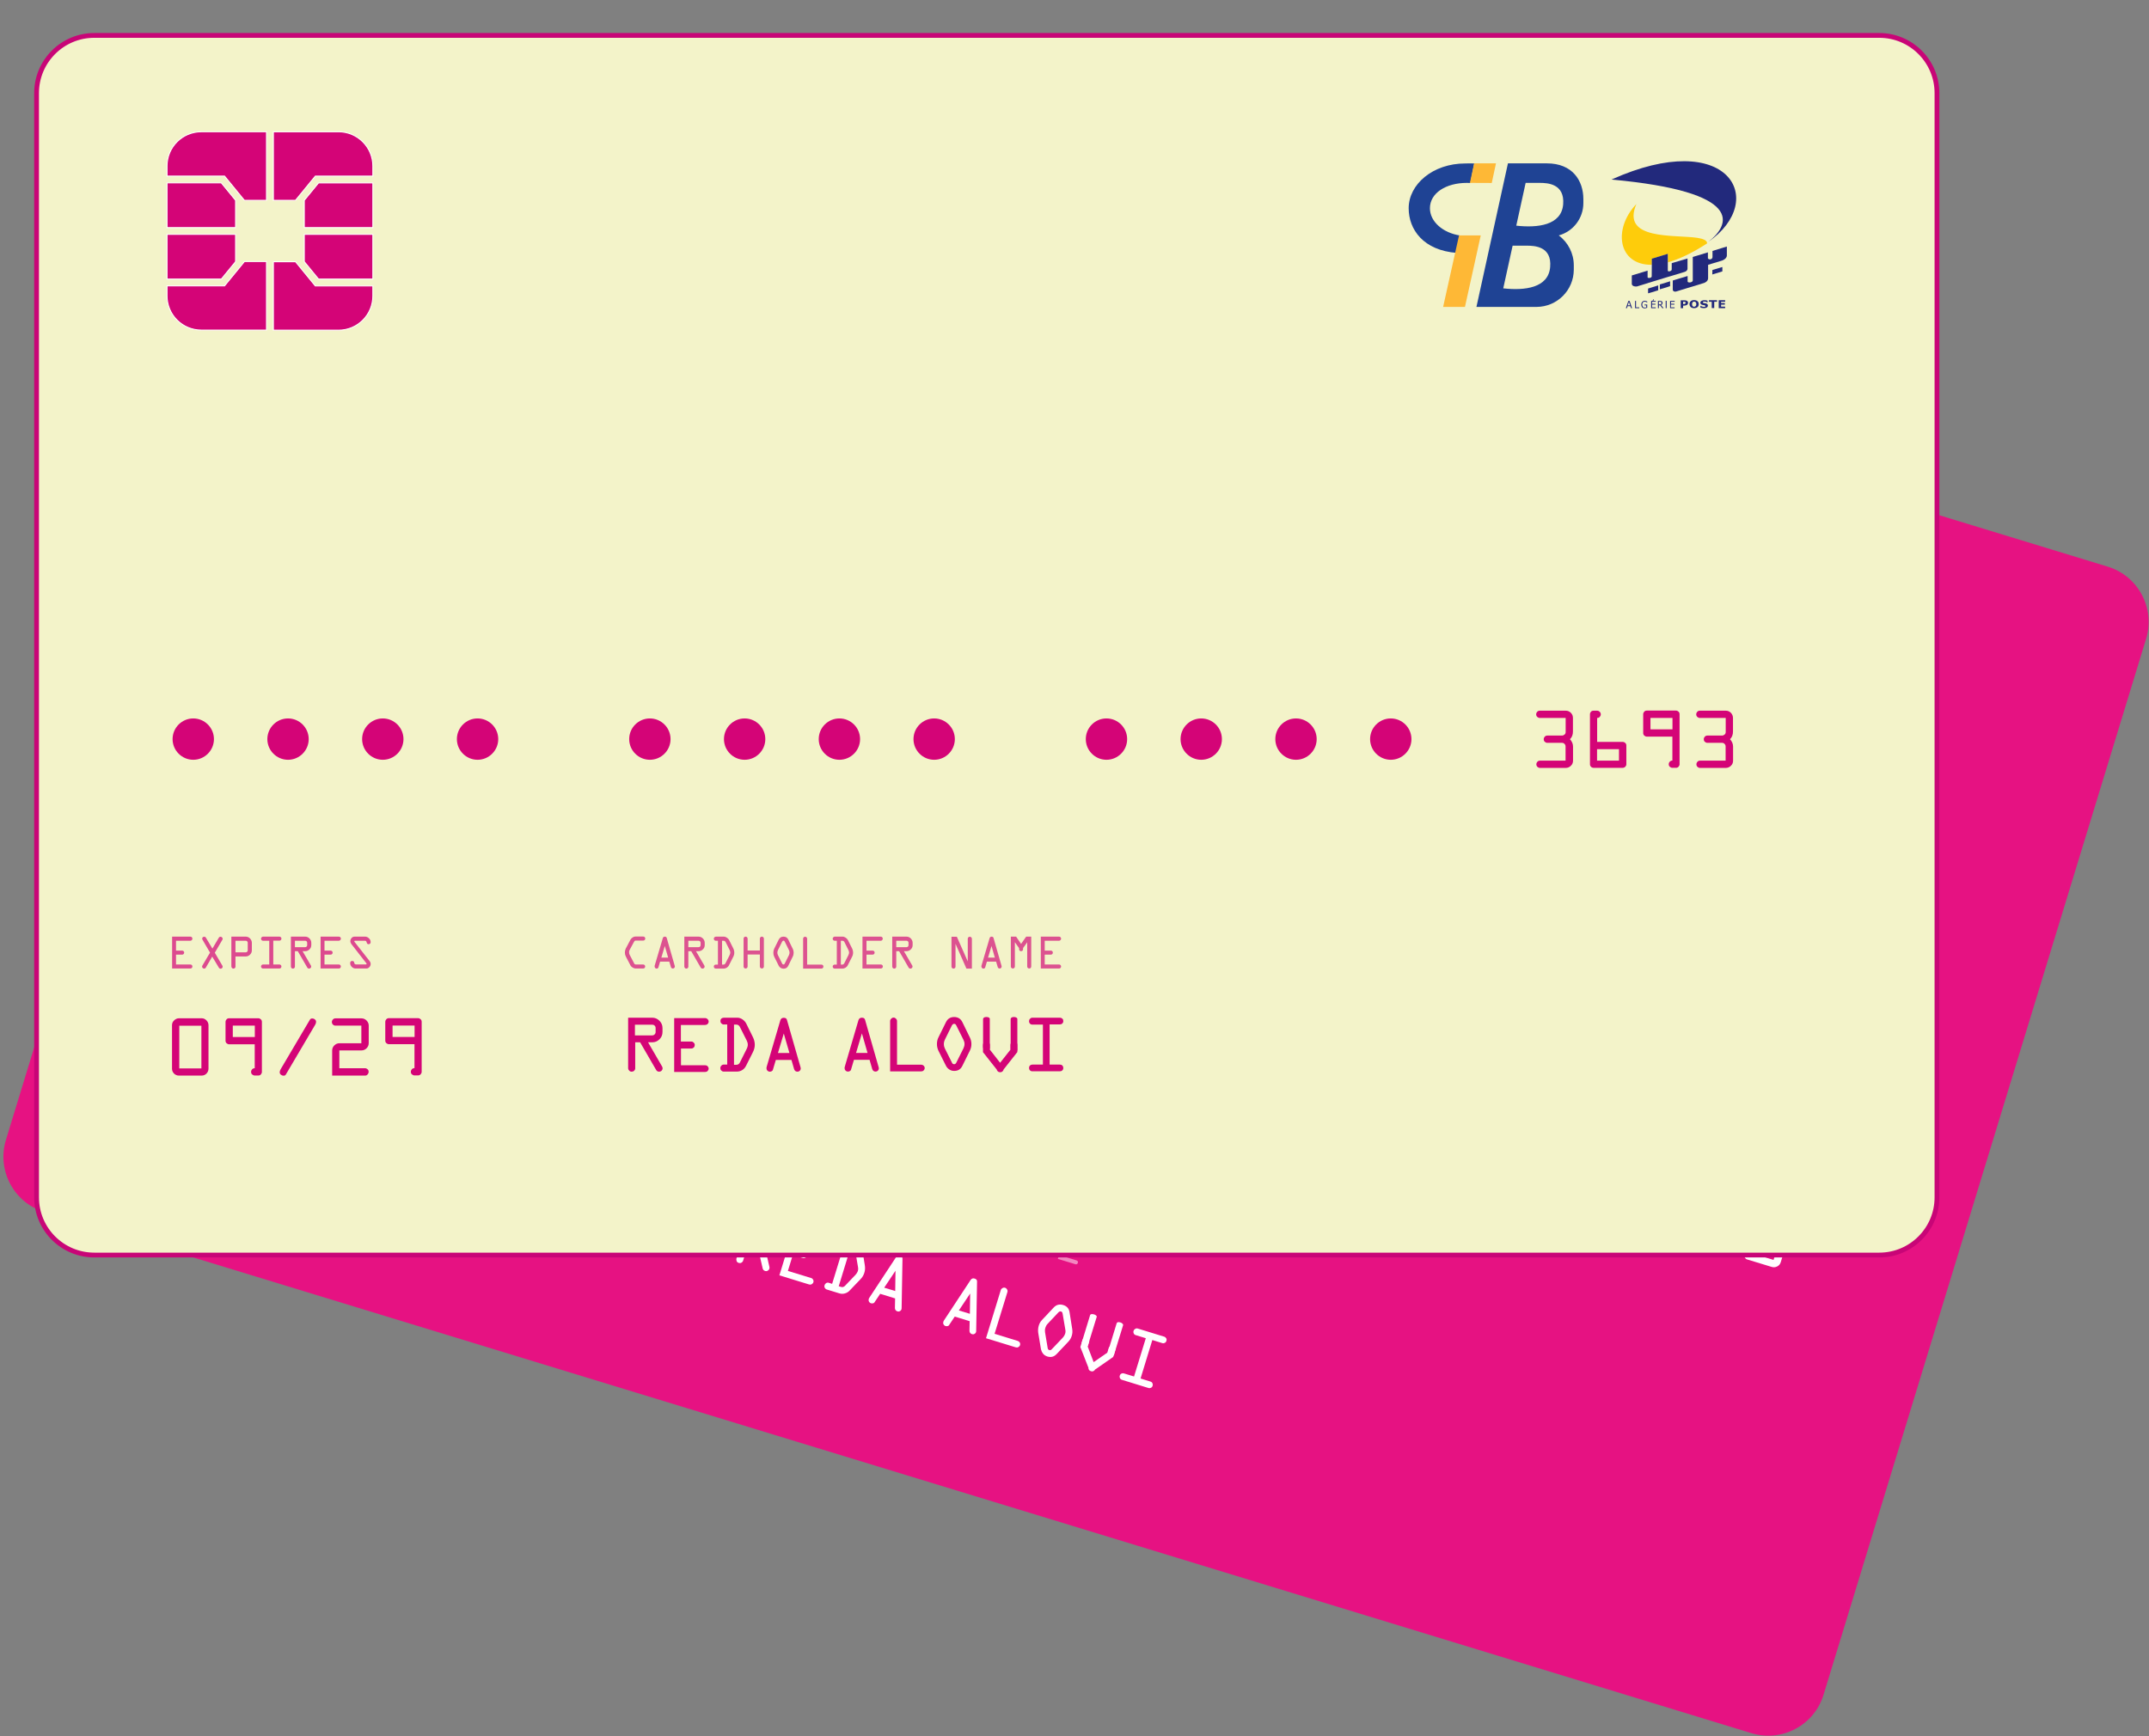 <?xml version="1.0" encoding="utf-8"?>
<!-- Generator: Adobe Illustrator 25.4.1, SVG Export Plug-In . SVG Version: 6.00 Build 0)  -->
<svg version="1.1" id="Layer_1" xmlns="http://www.w3.org/2000/svg" xmlns:xlink="http://www.w3.org/1999/xlink" x="0px" y="0px"
	 viewBox="0 0 2245 1814" style="enable-background:new 0 0 2245 1814;" xml:space="preserve">
<rect x="0" y="0" width="2245" height="1814" fill="#808080" stroke="none"/>
<style type="text/css">
	.st0{fill:#E61282;}
	.st1{fill:#FFFFFF;}
	.st2{fill:#FFFFFF;enable-background:new    ;}
	.st3{opacity:0.7;}
	.st4{opacity:0.7;fill:#FFFFFF;enable-background:new    ;}
	.st5{fill:#F3F3C9;stroke:#C80577;stroke-width:5;stroke-miterlimit:10;}
	.st6{fill:#D40477;stroke:#FFFFFF;stroke-miterlimit:10;}
	.st7{fill:#D40477;}
	.st8{opacity:0.7;fill:#D40477;enable-background:new    ;}
	.st9{fill:#D40477;enable-background:new    ;}
	.st10{opacity:0.7;fill:#D30F78;enable-background:new    ;}
	.st11{fill:#FECC0B;}
	.st12{fill:#22297C;}
	.st13{fill:#1F4394;}
	.st14{fill:#FEB836;}
</style>
<path class="st0" d="M1829.7,1811L46.3,1266.4c-31.8-9.7-49.8-43.4-40.1-75.3l337-1103.5c9.7-31.8,43.4-49.8,75.3-40.1l1783.4,544.6
	c31.8,9.7,49.8,43.4,40.1,75.3l-337,1103.5C1895.3,1802.7,1861.6,1820.7,1829.7,1811z"/>
<g>
	<path class="st1" d="M1030,1398.5l15.5-50.5c0.3-1,0.9-1.6,1.8-2.1c0.9-0.5,1.8-0.6,2.7-0.3c1,0.3,1.6,0.9,2.1,1.8
		c0.5,0.9,0.6,1.8,0.3,2.7l-13.4,43.6l24.1,7.4c1,0.3,1.6,0.8,2.2,1.7c0.5,0.9,0.6,1.8,0.3,2.7c-0.3,1-0.9,1.6-1.8,2.1
		c-0.9,0.5-1.8,0.5-2.8,0.2l-31-9.5L1030,1398.5z"/>
	<path class="st1" d="M908.2,1356l27.9-42.4c1.1-1.5,2.5-2,4.2-1.4c1.7,0.5,2.6,1.5,2.5,3.1l-0.9,51.5c0,0.4,0,0.7-0.1,1.1
		c-0.3,1-0.8,1.6-1.7,2.1c-0.9,0.5-1.7,0.5-2.5,0.3c-1.8-0.6-2.6-1.7-2.7-3.5l0.2-10.1l-15.6-4.8l-6,9c-0.2,0.4-0.6,0.7-1.4,0.9
		c-0.7,0.2-1.4,0.2-2.1,0c-1.1-0.3-1.7-0.9-2.2-1.8c-0.5-0.9-0.5-1.8-0.2-2.8C907.7,1356.8,907.9,1356.3,908.2,1356z M935.5,1327.8
		l-11.8,17.7l11.5,3.5L935.5,1327.8z"/>
	<path class="st1" d="M986.1,1379.8l27.9-42.4c1.1-1.5,2.5-2,4.2-1.4c1.7,0.5,2.6,1.5,2.5,3.1l-0.9,51.5c0,0.4,0,0.7-0.1,1.1
		c-0.3,1-0.8,1.6-1.7,2.1c-0.9,0.5-1.7,0.5-2.5,0.3c-1.8-0.6-2.6-1.7-2.7-3.5l0.2-10.1l-15.6-4.8l-6,9c-0.2,0.4-0.6,0.7-1.4,0.9
		c-0.7,0.2-1.4,0.2-2.1,0c-1.1-0.3-1.7-0.9-2.2-1.8c-0.5-0.9-0.5-1.8-0.2-2.8C985.7,1380.6,985.9,1380.1,986.1,1379.8z
		 M1013.5,1351.6l-11.8,17.7l11.5,3.5L1013.5,1351.6z"/>
	<path class="st1" d="M880.4,1293.7l13.5,4.1c1.7,0.5,3.3,1.6,4.6,3.3c1.3,1.6,2.1,3.4,2.4,5.1l2.5,15.6c0.5,2.9,0.4,5.7-0.5,8.3
		c-0.8,2.5-2.2,4.9-4.4,7l-10.9,11.4c-1.4,1.5-3.1,2.5-5,3c-1.9,0.6-3.9,0.5-5.9-0.1l-13-4c-1-0.3-1.6-0.9-2.1-1.8
		c-0.5-0.9-0.5-1.7-0.2-2.7c0.3-1,0.8-1.6,1.7-2.2c0.9-0.5,1.8-0.6,2.7-0.3l3.5,1.1l12.3-40.1l-3.4-1.1c-1-0.3-1.6-0.9-2.1-1.8
		c-0.5-0.9-0.5-1.8-0.2-2.8c0.3-1,0.8-1.6,1.7-2.1C878.4,1293.6,879.4,1293.5,880.4,1293.7z M888.5,1303.8l-12.3,40.2l2.4,0.7
		c1.5,0.5,2.9,0.1,4.1-1.1l10.8-11.3c1.4-1.5,2.2-2.9,2.6-4c0.5-1.5,0.5-3,0.2-4.5l-2.7-16c-0.4-1.6-1.3-2.7-2.9-3.2L888.5,1303.8z"
		/>
	<path class="st1" d="M859.4,1295.2l-24.1-7.4l-5.1,16.5l10.4,3.2c1,0.3,1.6,0.9,2.1,1.8c0.5,0.9,0.6,1.8,0.3,2.7
		c-0.3,1-0.8,1.7-1.7,2.2c-0.9,0.5-1.8,0.6-2.7,0.3l-10.4-3.2l-5.1,16.7l24.2,7.4c1,0.3,1.6,0.8,2.1,1.7c0.5,0.9,0.6,1.8,0.3,2.7
		c-0.3,1-0.9,1.6-1.8,2.1c-0.9,0.5-1.8,0.5-2.8,0.2l-30.9-9.5l16.5-53.8l30.9,9.5c1,0.3,1.6,0.9,2.2,1.8c0.5,0.9,0.6,1.9,0.3,2.8
		c-0.3,1-0.9,1.6-1.8,2.1C861.3,1295.4,860.4,1295.5,859.4,1295.2z"/>
	<path class="st1" d="M769.4,1314.9l15.5-50.5l24.1,7.4c2.8,0.8,4.8,2.6,6.2,5.3c1.4,2.6,1.7,5.3,0.8,8.2l-1.2,3.9
		c-0.9,2.9-2.6,5-5.2,6.4c-2.6,1.4-5.3,1.7-8.1,0.9l-4.3-1.3l6.5,28.2c0.3,0.8,0.2,1.6,0,2.3c-0.3,1-0.9,1.6-1.8,2.1
		c-0.9,0.5-1.8,0.5-2.7,0.2c-1.3-0.4-2.2-1.3-2.5-2.8l-7.5-32.4l-4.9-1.5l-8,26c-0.3,1-0.9,1.6-1.8,2.1c-0.9,0.5-1.8,0.5-2.8,0.2
		c-1-0.3-1.6-0.8-2.1-1.7C769.3,1316.9,769.1,1315.8,769.4,1314.9z M786.2,1284.2l17.3,5.3c0.8,0.3,1.7,0.2,2.5-0.1
		c1-0.5,1.6-1.2,1.9-2.2l1.2-4c0.3-1,0.2-1.8-0.2-2.7c-0.5-0.9-1.1-1.4-2.1-1.7l-17.3-5.3L786.2,1284.2z"/>
	<path class="st1" d="M1117.3,1371l2.8,17.6c0.4,2.4,0.3,4.8-0.5,7.3c-0.7,2.4-2,4.4-3.7,6.2l-12.1,12.8c-2.7,2.8-5.8,3.7-9.7,2.5
		c-1.8-0.6-3.3-1.5-4.4-2.9c-1.1-1.4-1.8-2.9-2.2-4.5l-2.9-17.4c-0.3-2.3-0.2-4.7,0.5-7.2s1.9-4.6,3.6-6.3l12.2-13
		c2.7-2.8,5.9-3.6,9.7-2.5C1114.4,1364.7,1116.7,1367.2,1117.3,1371z M1105.8,1371.2l-11.5,12.2c-1.1,1.2-1.8,2.6-2.2,3.9
		c-0.5,1.5-0.6,3-0.4,4.6l2.8,16.8c0.1,1,0.6,1.7,1.7,2c0.9,0.3,1.7,0,2.4-0.7l11.7-12.3c1.1-1.2,1.9-2.5,2.4-4
		c0.5-1.5,0.5-3,0.2-4.5l-2.8-16.5c-0.2-1.2-0.6-2-1.6-2.3C1107.7,1370,1106.7,1370.4,1105.8,1371.2z"/>
	<path class="st2" d="M1188.6,1388.2l27.6,8.5c1,0.3,1.5,0.8,2.1,1.7c0.6,0.9,0.5,1.7,0.2,2.7s-0.9,1.7-1.7,2.1s-1.7,0.5-2.7,0.2
		l-10.3-3.2l-12.3,40.2l10.3,3.2c1,0.3,1.7,0.9,2.1,1.7c0.4,0.8,0.5,1.7,0.2,2.7c-0.3,1-0.9,1.7-1.7,2.1c-0.8,0.4-1.7,0.5-2.7,0.2
		l-27.6-8.5c-1-0.3-1.7-0.9-2.1-1.7c-0.4-0.8-0.5-1.7-0.2-2.7s0.9-1.7,1.7-2.1c0.8-0.4,1.7-0.5,2.7-0.2l10.5,3.2l12.3-40l-10.5-3.2
		c-1-0.3-1.7-0.9-2.1-1.7c-0.4-0.8-0.5-1.7-0.2-2.7c0.3-1,0.9-1.7,1.7-2.1C1186.7,1388,1187.7,1387.9,1188.6,1388.2z"/>
	<g>
		<path class="st1" d="M1144.1,1431l0.1-0.5c-0.3,1-0.9,1.6-1.8,2.1c-0.9,0.5-1.7,0.5-2.7,0.2c-1-0.3-1.7-0.8-2.2-1.7
			c-0.5-0.9-0.6-1.8-0.3-2.7l-0.2,0.6l-8.4-21.5l2.2-7.2c0.3-1,0.8-1.7,1.7-2.2c0.9-0.5,1.8-0.6,2.7-0.3c1,0.3,1.6,0.9,2.2,1.8
			c0.6,0.9,0.6,1.9,0.3,2.8l-1.4,4.7l6.2,16.2l14.3-9.9l1.4-4.7c0.3-1,0.9-1.6,1.8-2.2c0.9-0.5,1.8-0.6,2.7-0.3
			c0.9,0.3,1.6,0.8,2.1,1.7c0.5,0.9,0.6,1.8,0.3,2.8l-2.2,7.2L1144.1,1431z"/>
		<path class="st2" d="M1169.9,1381.7l0.8,0.2c1,0.3,1.5,0.7,2.2,1.5s0.1,1.2-0.1,1.9c-0.2,0.7-0.2,1.4-1,1.7s-0.6-3.3-1.5-3.6
			l3.1,0.9l-9.3,30.2l-3.1-0.9c1,0.3,3-1.6,3.5-0.9c0,0.5-0.2,1.1-0.4,1.9c-0.2,0.7-0.1,0.9-0.7,1.8c-0.8,0.3-1.7,0.3-2.6,0
			l-0.8-0.2c-1-0.3-1.7-0.8-2.2-1.5c-0.5-0.7-0.6-1.4-0.4-2.1c0.2-0.7,0.7-1.2,1.5-1.5c0.8-0.3,0.4,2.1,1.4,2.4l-2.9-0.9l9.2-30.1
			l2.9,0.9c-1-0.3-2.8,2.8-3.3,2.1c-0.5-0.7,0.2-1.2,0.4-2c0.2-0.7-0.1-1.4,0.7-1.7C1168.1,1381.4,1169,1381.4,1169.9,1381.7z"/>
		<path class="st2" d="M1142.4,1373.3l0.8,0.2c1,0.3,1.5,0.7,2.2,1.4c0.7,0.7,0.1,1.1-0.1,1.8c-0.2,0.7-0.2,1.4-1,1.6
			c-0.8,0.3-0.6-3.2-1.6-3.5l3.1,0.9l-8.8,28.6l-3.1-0.9c1,0.3,2.9-1.5,3.4-0.8c0,0.5-0.2,1.1-0.4,1.8c-0.2,0.7-0.1,0.9-0.7,1.7
			c-0.8,0.3-1.7,0.2-2.6-0.1l-0.8-0.2c-1-0.3-1.7-0.8-2.2-1.4c-0.5-0.7-0.7-1.3-0.4-2c0.2-0.7,0.7-1.2,1.5-1.4s0.4,2,1.4,2.3
			l-2.9-0.9l8.7-28.5l2.9,0.9c-1-0.3-2.7,2.6-3.3,2c-0.5-0.7,0.2-1.2,0.4-1.9c0.2-0.7-0.1-1.3,0.7-1.6
			C1140.5,1373,1141.4,1373,1142.4,1373.3z"/>
	</g>
</g>
<path class="st1" d="M594,406l54.2,16.6l13.6-44.7L593.3,357l-8.3,27.3L594,406z M554.1,374.8l-20.9,68.5l65.1,19.9
	c18.9,5.8,38.9-4.8,44.7-23.8l3-9.9l-57.5-17.6l-12.4-30.2L554.1,374.8z M595.4,350.2l68.5,20.9l13.6-44.7l-54.2-16.6L603.7,323
	L595.4,350.2z M496.8,376.4l19.6-13.1l8.3-27.3l-68.5-20.9l-13.6,44.7L496.8,376.4z M477,246.8l-3.1,10l57.5,17.6l12.4,30.2
	l22.1,6.7l20.9-68.5l-65.1-19.9C502.8,217.3,482.8,227.9,477,246.8z M526.1,280.2l-54.2-16.6l-13.6,44.7l68.5,20.9l8.3-27.3
	L526.1,280.2z M594.9,320.3l27.2-18.2l57.5,17.6l3.1-10c5.8-18.8-4.8-38.9-23.8-44.7l-65.1-20l-20.9,68.5L594.9,320.3z M525.2,366
	L498,384.1l-57.5-17.6l-3,9.9c-5.8,18.9,4.8,38.9,23.8,44.7l65.1,19.9l20.9-68.5L525.2,366z"/>
<path class="st1" d="M1874.9,739.8c-4.1,12.7,5.3,23.4,12.7,30.2c7.6,7,9.8,10.8,8.5,14.6c-1.9,5.9-9.7,6.4-16.3,4.5
	c-11.5-3.3-17.2-8.6-21.8-12.7l-10,18.2c4.6,4.1,13.8,9.2,24,12.5c24.1,7.4,43.4,0.3,49.1-18.1c7.2-23.3-24.8-34.5-21.4-44.9
	c1.1-3.1,5-5.6,12-4.4c3.4,0.5,12.6,3,21.4,10.8l9.7-17.5c-4.9-3.7-11.4-7.8-20.2-10.5C1899.9,715.4,1880.4,722.6,1874.9,739.8z
	 M1982.3,742.3c-4.4-1.3-8.9,0.1-11.7,3.5l-59.4,71.6l24,7.3l8.8-11.7l29.4,9l-1.3,14l21.2,6.5l8.6-94.2L1982.3,742.3z
	 M1978.3,767.3l-3.2,35.4l-19-5.8L1978.3,767.3z M1854.3,703.2l-46,82.8l23,7l46-82.8L1854.3,703.2z M1820.3,692.9l-42.2,53l6-54.2
	c0.6-6.1-2.9-10.7-7.8-12.2l-39-11.9l-1.4,2.4c7.5,4.2,15.7,9.7,20.3,14.4c2.8,2.8,3.3,4.8,3.1,9.4l-3.3,76.3l24.2,7.4l64.2-77.2
	L1820.3,692.9z"/>
<path class="st1" d="M349,833.8c3.5-11.4-2.9-23.5-14.4-27c-11.4-3.5-23.5,2.9-27,14.4c-3.5,11.4,2.9,23.5,14.4,27
	C333.4,851.6,345.5,845.2,349,833.8z"/>
<path class="st1" d="M443.8,862.7c3.5-11.4-2.9-23.5-14.4-27c-11.4-3.5-23.5,2.9-27,14.4c-3.5,11.4,2.9,23.5,14.4,27
	C428.2,880.6,440.3,874.1,443.8,862.7z"/>
<path class="st1" d="M538.4,891.6c3.5-11.4-2.9-23.5-14.4-27c-11.4-3.5-23.5,2.9-27,14.4c-3.5,11.4,2.9,23.5,14.4,27
	C522.9,909.4,534.9,903,538.4,891.6z"/>
<path class="st1" d="M633.1,920.6c3.5-11.4-2.9-23.5-14.4-27c-11.4-3.5-23.5,2.9-27,14.4c-3.5,11.4,2.9,23.5,14.4,27
	C617.5,938.4,629.6,932,633.1,920.6z"/>
<path class="st1" d="M784.6,988.4c11.9,0,21.6-9.7,21.6-21.6s-9.7-21.6-21.6-21.6c-11.9,0-21.6,9.7-21.6,21.6
	S772.7,988.4,784.6,988.4z"/>
<path class="st1" d="M879.3,1017.4c11.9,0,21.6-9.7,21.6-21.6c0-11.9-9.7-21.6-21.6-21.6s-21.6,9.7-21.6,21.6
	C857.7,1007.7,867.4,1017.4,879.3,1017.4z"/>
<path class="st1" d="M974,1046.3c11.9,0,21.6-9.7,21.6-21.6c0-11.9-9.7-21.6-21.6-21.6s-21.6,9.7-21.6,21.6
	C952.4,1036.6,962.1,1046.3,974,1046.3z"/>
<path class="st1" d="M1068.6,1075.2c11.9,0,21.6-9.7,21.6-21.6c0-11.9-9.7-21.6-21.6-21.6c-11.9,0-21.6,9.7-21.6,21.6
	C1047,1065.5,1056.7,1075.2,1068.6,1075.2z"/>
<path class="st1" d="M1240.8,1127.7c11.9,0,21.6-9.7,21.6-21.6c0-11.9-9.7-21.6-21.6-21.6c-11.9,0-21.6,9.7-21.6,21.6
	C1219.2,1118,1228.9,1127.7,1240.8,1127.7z"/>
<path class="st1" d="M1335.5,1156.7c11.9,0,21.6-9.7,21.6-21.6c0-11.9-9.7-21.6-21.6-21.6s-21.6,9.7-21.6,21.6
	C1313.9,1147,1323.6,1156.7,1335.5,1156.7z"/>
<path class="st1" d="M1430.2,1185.6c11.9,0,21.6-9.7,21.6-21.6s-9.7-21.6-21.6-21.6c-11.9,0-21.6,9.7-21.6,21.6
	S1418.3,1185.6,1430.2,1185.6z"/>
<path class="st1" d="M1524.8,1214.5c11.9,0,21.6-9.7,21.6-21.6c0-11.9-9.7-21.6-21.6-21.6c-11.9,0-21.6,9.7-21.6,21.6
	C1503.2,1204.8,1512.9,1214.5,1524.8,1214.5z"/>
<path class="st1" d="M1713.3,1227.3l-4.1,13.6c-1,3.2-2.7,5.4-5.3,6.7c1.3,2.8,1.6,5.6,0.8,8.3l-4.3,14.2c-0.6,2-1.9,3.5-3.7,4.4
	c-1.9,1-3.8,1.1-5.8,0.5l-25.6-7.8c-1.1-0.3-1.7-0.9-2.3-1.8c-0.5-0.9-0.6-1.9-0.3-2.9c0.3-1.1,0.9-1.7,1.8-2.3
	c0.9-0.5,1.9-0.6,2.9-0.3l25.5,7.8l4.3-14.2c0.3-1.1,0.2-2-0.3-2.9c-0.4-1-1.2-1.5-2.3-1.8l-14.5-4.4c-1.1-0.3-1.7-0.9-2.3-1.8
	c-0.6-0.9-0.6-1.9-0.3-2.9c0.3-1.1,0.9-1.7,1.8-2.3c0.9-0.5,1.9-0.6,2.9-0.3l14.6,4.5c1,0.3,1.9,0.2,2.9-0.3c1-0.4,1.5-1.2,1.8-2.3
	l4.3-14l-25.8-7.9c-1.1-0.3-1.7-0.9-2.3-1.8c-0.5-0.9-0.6-1.9-0.3-2.9c0.3-1.1,0.9-1.7,1.8-2.3c0.9-0.5,1.9-0.6,2.9-0.3l25.8,7.9
	c2,0.6,3.5,1.8,4.5,3.7C1713.8,1223.4,1713.9,1225.3,1713.3,1227.3z"/>
<path class="st1" d="M1736.1,1226.3l3.6,1.1c1,0.3,1.7,0.9,2.3,1.8c0.4,1,0.6,1.9,0.3,2.9c-0.3,1.1-0.9,1.7-1.8,2.3
	c-0.9,0.5-1.9,0.6-2.9,0.3l-7.3,23.9l25.5,7.8c1,0.3,1.7,0.9,2.3,1.8c0.5,1,0.6,1.9,0.3,2.9l-5.7,18.7c-0.3,1.1-0.9,1.7-1.8,2.3
	c-1,0.4-1.9,0.6-2.9,0.3l-29.1-8.9c-1.1-0.3-1.8-1-2.3-1.8c-0.5-1-0.6-1.9-0.3-2.9l15.2-49.9c0.3-1.1,0.9-1.7,1.8-2.3
	C1734.1,1226.1,1735,1226,1736.1,1226.3z M1727.9,1265.9l-3.5,11.5l21.9,6.7l3.5-11.5L1727.9,1265.9z"/>
<path class="st1" d="M1801.1,1308.6l-3.6-1.1c-1-0.3-1.7-0.9-2.3-1.8c-0.6-0.9-0.6-1.9-0.3-2.9c0.3-1.1,0.9-1.7,1.8-2.3
	c0.9-0.5,1.9-0.6,2.9-0.3l7.3-23.9l-25.5-7.8c-1-0.3-1.7-0.9-2.3-1.8c-0.5-1-0.6-1.9-0.3-2.9l5.7-18.7c0.3-1,0.9-1.7,1.8-2.3
	c1-0.5,1.9-0.6,2.9-0.3l29.1,8.9c1,0.3,1.7,0.9,2.3,1.8c0.5,1,0.6,1.9,0.3,2.9l-15.2,49.9c-0.3,1.1-0.9,1.7-1.8,2.3
	C1803,1308.8,1802.1,1308.9,1801.1,1308.6z M1809.3,1269.1l3.5-11.4l-22-6.7l-3.5,11.4L1809.3,1269.1z"/>
<path class="st1" d="M1873.2,1276.1l-4.1,13.6c-1,3.2-2.7,5.4-5.3,6.7c1.3,2.8,1.6,5.6,0.8,8.3l-4.3,14.2c-0.6,2-1.9,3.5-3.7,4.4
	c-1.9,1-3.8,1.1-5.8,0.5l-25.6-7.8c-1.1-0.3-1.7-0.9-2.3-1.8c-0.5-0.9-0.6-1.9-0.3-2.9c0.3-1.1,0.9-1.7,1.8-2.3
	c0.9-0.5,1.9-0.6,2.9-0.3l25.5,7.8l4.3-14.2c0.3-1.1,0.2-2-0.3-2.9c-0.4-1-1.2-1.5-2.3-1.8l-14.5-4.4c-1.1-0.3-1.7-0.9-2.3-1.8
	c-0.6-0.9-0.6-1.9-0.3-2.9c0.3-1.1,0.9-1.7,1.8-2.3c0.9-0.5,1.9-0.6,2.9-0.3l14.6,4.5c1,0.3,1.9,0.2,2.9-0.3c1-0.4,1.5-1.2,1.8-2.3
	l4.3-14l-25.8-7.9c-1.1-0.3-1.7-0.9-2.3-1.8c-0.5-0.9-0.6-1.9-0.3-2.9c0.3-1.1,0.9-1.7,1.8-2.3c0.9-0.5,1.9-0.6,2.9-0.3l25.8,7.9
	c2,0.6,3.5,1.8,4.5,3.7C1873.6,1272.2,1873.8,1274.1,1873.2,1276.1z"/>
<path class="st1" d="M206.6,1150.4l13.2-43.3c0.6-1.9,1.7-3.3,3.6-4.2c1.8-0.9,3.7-1.2,5.5-0.6l22.6,6.9c1.9,0.6,3.2,1.7,4.2,3.6
	c0.9,1.7,1.1,3.7,0.5,5.5l-13.2,43.3c-0.6,1.9-1.8,3.3-3.5,4.4c-1.7,0.9-3.6,1.1-5.6,0.5l-22.5-6.9c-1.9-0.6-3.4-1.8-4.4-3.5
	C206.2,1154.2,206,1152.3,206.6,1150.4z M236,1159.1l13-42.7l-22.1-6.7l-13,42.7L236,1159.1z"/>
<path class="st1" d="M290.8,1183.6l-3.6-1.1c-1-0.3-1.7-0.9-2.3-1.8c-0.6-0.9-0.6-1.9-0.3-2.9c0.3-1.1,0.9-1.7,1.8-2.3
	c0.9-0.5,1.9-0.6,2.9-0.3l7.3-23.9l-25.5-7.8c-1-0.3-1.7-0.9-2.3-1.8c-0.5-1-0.6-1.9-0.3-2.9l5.7-18.7c0.3-1,0.9-1.7,1.8-2.3
	c1-0.5,1.9-0.6,2.9-0.3l29.1,8.9c1,0.3,1.7,0.9,2.3,1.8c0.5,1,0.6,1.9,0.3,2.9l-15.2,49.9c-0.3,1.1-0.9,1.7-1.8,2.3
	C292.8,1183.9,291.8,1183.9,290.8,1183.6z M299,1144.1l3.5-11.4l-22-6.7l-3.5,11.4L299,1144.1z"/>
<path class="st1" d="M363.1,1150.1l-44.6,40.9c-0.7,0.6-1.5,0.8-2.6,0.5c-1-0.3-1.7-0.8-2.4-1.8c-0.7-0.9-0.8-1.8-0.5-2.9
	c0.3-0.9,0.8-1.7,1.7-2.6l44.5-40.8c0.7-0.6,1.6-0.8,2.6-0.4c1,0.3,1.7,0.8,2.3,1.7c0.7,0.8,0.8,1.8,0.5,2.8
	C364.5,1148.5,364,1149.4,363.1,1150.1z"/>
<path class="st1" d="M397.4,1216.2l-32.9-10l7.6-25c0.6-2,1.8-3.5,3.7-4.5c1.9-1,3.8-1.2,5.7-0.7l22,6.7l5.4-17.6l-25.8-7.9
	c-1.1-0.3-1.8-1-2.3-1.8c-0.5-0.8-0.6-1.9-0.3-2.9c0.3-1.1,0.9-1.7,1.8-2.3c0.9-0.5,1.9-0.6,2.9-0.3l25.8,7.9c2,0.6,3.5,1.8,4.5,3.7
	s1.2,3.8,0.7,5.7l-5.4,17.6c-0.6,2-1.9,3.5-3.8,4.5s-3.8,1.1-5.8,0.5l-22-6.7l-5.4,17.8l25.6,7.8c1,0.3,1.7,0.9,2.3,1.8
	c0.6,0.9,0.6,1.9,0.3,2.9c-0.3,1.1-0.9,1.7-1.8,2.3C399.3,1216.5,398.3,1216.5,397.4,1216.2z"/>
<path class="st1" d="M450.7,1232.5l-32.9-10l7.6-25c0.6-2,1.8-3.5,3.7-4.5s3.8-1.2,5.7-0.7l22,6.7l5.4-17.6l-25.8-7.9
	c-1.1-0.3-1.8-1-2.3-1.8c-0.5-0.9-0.6-1.9-0.3-2.9c0.3-1,0.9-1.7,1.8-2.3c0.9-0.5,1.9-0.6,2.9-0.3l25.8,7.9c2,0.6,3.5,1.8,4.5,3.7
	c1,1.9,1.2,3.8,0.7,5.7l-5.4,17.6c-0.6,2-1.9,3.5-3.8,4.5c-1.9,1-3.8,1.1-5.8,0.5l-22-6.7l-5.4,17.8l25.6,7.8c1,0.3,1.7,0.9,2.3,1.8
	c0.6,0.9,0.6,1.9,0.3,2.9c-0.3,1-0.9,1.7-1.8,2.3C452.6,1232.8,451.6,1232.8,450.7,1232.5z"/>
<g class="st3">
	<path class="st4" d="M263.9,1028.2l-14.3-4.4l-3,9.9l6.1,1.9c0.6,0.2,1,0.5,1.3,1s0.3,1,0.1,1.6c-0.2,0.6-0.5,1-1,1.3
		s-1,0.3-1.6,0.1l-6.1-1.9l-3,9.9l14.3,4.4c0.6,0.2,1,0.5,1.3,1s0.3,1,0.1,1.6c-0.2,0.6-0.5,1-1,1.3c-0.5,0.3-1,0.3-1.6,0.1
		l-18.3-5.6l9.7-31.8l18.3,5.6c0.6,0.2,1,0.5,1.3,1s0.3,1,0.1,1.6c-0.2,0.6-0.5,1-1,1.3C265,1028.3,264.5,1028.3,263.9,1028.2z"/>
	<path class="st4" d="M280.9,1050.7l-9.8,9c-0.6,0.6-1.2,0.7-2,0.4c-0.6-0.2-1-0.5-1.2-1.1c-0.3-0.5-0.3-1-0.2-1.5
		c0.1-0.4,0.3-0.7,0.7-1L280,1046l-3.5-14.9c-0.1-0.6-0.2-1.1-0.1-1.5c0.1-0.5,0.5-0.9,1-1.2c0.5-0.3,1-0.3,1.6-0.1
		c0.8,0.2,1.3,0.7,1.4,1.5l3.2,12.9l9.7-8.9c0.6-0.6,1.2-0.7,2-0.4c0.6,0.2,1,0.5,1.3,1c0.3,0.5,0.4,1.1,0.2,1.6
		c-0.1,0.4-0.3,0.7-0.6,1l-11.5,10.6l3.6,15.2c0.1,0.3,0.1,0.8,0,1.1c-0.2,0.6-0.5,1-1,1.3c-0.5,0.3-1,0.3-1.6,0.1
		c-0.8-0.2-1.3-0.7-1.4-1.5L280.9,1050.7z"/>
	<path class="st4" d="M297.1,1066.4l9.1-29.8l14.3,4.4c1.6,0.5,2.9,1.5,3.7,3.1c0.8,1.6,1,3.2,0.5,4.9l-2.3,7.6
		c-0.5,1.6-1.5,2.9-3.1,3.7c-1.5,0.8-3.1,1-4.9,0.5l-10.2-3.1l-3.1,10.1c-0.2,0.6-0.5,1-1,1.3c-0.5,0.3-1,0.3-1.6,0.1
		c-0.6-0.2-1-0.5-1.3-1C297,1067.5,296.9,1067,297.1,1066.4z M305.5,1053.5l10.2,3.1c0.6,0.2,1.1,0.1,1.6-0.1c0.5-0.3,0.8-0.7,1-1.3
		l2.3-7.6c0.2-0.6,0.1-1.1-0.1-1.6c-0.3-0.5-0.7-0.8-1.3-1l-10.2-3.1L305.5,1053.5z"/>
	<path class="st4" d="M337.8,1046.2l16.4,5c0.6,0.2,0.9,0.5,1.3,1s0.3,1,0.1,1.6c-0.2,0.6-0.5,1-1,1.3c-0.5,0.3-1,0.3-1.6,0.1
		l-6.1-1.9l-7.3,23.8l6.1,1.9c0.6,0.2,1,0.5,1.3,1s0.3,1,0.1,1.6c-0.2,0.6-0.5,1-1,1.3c-0.5,0.3-1,0.3-1.6,0.1l-16.4-5
		c-0.6-0.2-1-0.5-1.3-1c-0.3-0.5-0.3-1-0.1-1.6c0.2-0.6,0.5-1,1-1.3c0.5-0.3,1-0.3,1.6-0.1l6.2,1.9l7.2-23.7l-6.2-1.9
		c-0.6-0.2-1-0.5-1.3-1c-0.3-0.5-0.3-1-0.1-1.6c0.2-0.6,0.5-1,1-1.3C336.7,1046.1,337.3,1046.1,337.8,1046.2z"/>
	<path class="st4" d="M356.5,1084.6l9.1-29.8l14.3,4.4c1.6,0.5,2.9,1.5,3.7,3.1c0.8,1.6,1,3.2,0.5,4.9l-0.7,2.3
		c-0.5,1.7-1.5,3-3.1,3.7c-1.5,0.8-3.1,1-4.9,0.5l-2.6-0.8l3.9,16.7c0.2,0.5,0.1,1,0,1.4c-0.2,0.6-0.5,1-1.1,1.2
		c-0.5,0.3-1,0.3-1.6,0.1c-0.8-0.2-1.3-0.8-1.5-1.6l-4.5-19.2l-2.9-0.9l-4.7,15.4c-0.2,0.6-0.5,1-1,1.3c-0.5,0.3-1,0.3-1.6,0.1
		c-0.6-0.2-1-0.5-1.3-1C356.4,1085.7,356.4,1085.1,356.5,1084.6z M366.5,1066.5l10.2,3.1c0.6,0.2,1.1,0.1,1.6-0.1
		c0.5-0.3,0.8-0.7,1-1.3l0.7-2.4c0.2-0.6,0.1-1.1-0.1-1.6c-0.2-0.5-0.7-0.8-1.3-1l-10.2-3.1L366.5,1066.5z"/>
	<path class="st4" d="M412.2,1073.4l-14.3-4.4l-3,9.9l6.1,1.9c0.6,0.2,1,0.5,1.3,1c0.3,0.5,0.3,1,0.1,1.6c-0.2,0.6-0.5,1-1,1.3
		c-0.5,0.3-1,0.3-1.6,0.1l-6.1-1.9l-3,9.9l14.3,4.4c0.6,0.2,1,0.5,1.3,1c0.3,0.5,0.3,1,0.1,1.6c-0.2,0.6-0.5,1-1,1.3
		c-0.5,0.3-1,0.3-1.6,0.1l-18.3-5.6l9.7-31.8l18.3,5.6c0.6,0.2,1,0.5,1.3,1c0.3,0.5,0.3,1,0.1,1.6c-0.2,0.6-0.5,1-1,1.3
		C413.3,1073.6,412.8,1073.6,412.2,1073.4z"/>
	<path class="st4" d="M429.5,1074.2l10.5,3.2c1.2,0.4,2.3,1.3,3.1,2.7c0.8,1.4,1,2.9,0.5,4.4c-0.2,0.6-0.5,1-1,1.3
		c-0.5,0.3-1,0.3-1.5,0.2c-0.7-0.2-1.1-0.5-1.3-0.9c-0.2-0.4-0.2-1-0.2-2c0.1-0.9-0.4-1.5-1.2-1.7l-9.9-3c-0.5-0.1-0.8,0-0.9,0.2
		c-0.1,0.2,0,0.4,0.1,0.8l9.2,23.7c0.5,1.2,0.5,2.2,0.1,3.3c-0.4,1.2-1.2,2.1-2.3,2.7c-1.2,0.7-2.2,0.8-3.3,0.5l-10.9-3.3
		c-1.4-0.4-2.5-1.4-3.2-2.8c-0.7-1.4-0.9-2.8-0.5-4.1c0.5-1.5,1.4-2.1,2.8-1.7c0.6,0.2,1,0.5,1.3,1c0.3,0.5,0.3,1,0.2,1.5
		s0,0.8,0.2,1.2c0.2,0.4,0.5,0.7,1,0.8l10,3.1c0.5,0.1,0.7,0,0.8-0.3c0.1-0.2,0-0.4-0.1-0.8l-9.1-23.7c-0.4-1.2-0.5-2.2-0.1-3.3
		c0.4-1.2,1.2-2.1,2.3-2.8C427.2,1073.8,428.2,1073.8,429.5,1074.2z"/>
</g>
<g class="st3">
	<path class="st4" d="M701.9,1187.8l7.3,2.2c0.6,0.2,1,0.5,1.3,1s0.3,1,0.1,1.6c-0.2,0.6-0.5,1-1,1.3c-0.5,0.3-1,0.3-1.6,0.1
		l-7.6-2.3c-1-0.3-1.8-0.9-2.7-1.9c-0.9-1-1.3-1.8-1.5-2.7l-1.9-10.4c-0.3-1.5-0.2-2.9,0.3-4.3c0.5-1.5,1.1-2.7,2.1-3.7l7.4-7.5
		c0.7-0.7,1.6-1.2,2.8-1.6c1.2-0.4,2.1-0.4,3.1-0.1l7.9,2.4c0.6,0.2,1,0.5,1.3,1s0.3,1,0.1,1.6s-0.5,1-1,1.3c-0.5,0.3-1,0.3-1.6,0.1
		l-7.7-2.3c-0.7-0.2-1.3,0-1.9,0.7l-7,6.9c-0.6,0.6-1,1.3-1.2,2.1c-0.3,1-0.4,1.9-0.2,2.7l1.8,9.5
		C700.4,1187,701,1187.6,701.9,1187.8z"/>
	<path class="st4" d="M720.2,1194.8l16.5-25.1c0.6-0.9,1.4-1.2,2.5-0.9c1,0.3,1.5,0.9,1.5,1.8l-0.5,30.5c0,0.2,0,0.4-0.1,0.6
		c-0.2,0.6-0.5,1-1,1.3s-1,0.3-1.5,0.2c-1.1-0.3-1.6-1-1.6-2v-5.9l-9.2-2.8l-3.5,5.3c-0.1,0.3-0.4,0.4-0.8,0.6
		c-0.4,0.2-0.9,0.1-1.3,0c-0.6-0.2-1-0.5-1.3-1c-0.3-0.5-0.3-1-0.1-1.6C720,1195.2,720.1,1195.1,720.2,1194.8z M736.4,1178.2
		l-7,10.5l6.8,2.1L736.4,1178.2z"/>
	<path class="st4" d="M749.6,1204.6l9.1-29.8l14.3,4.4c1.6,0.5,2.9,1.5,3.7,3.1c0.8,1.6,1,3.2,0.5,4.9l-0.7,2.3
		c-0.5,1.7-1.5,3-3.1,3.7c-1.5,0.8-3.1,1-4.9,0.5l-2.6-0.8l3.9,16.7c0.2,0.5,0.1,1,0,1.4c-0.2,0.6-0.5,1-1.1,1.2
		c-0.5,0.3-1,0.3-1.6,0.1c-0.8-0.2-1.3-0.8-1.5-1.6l-4.5-19.2l-2.9-0.9l-4.7,15.4c-0.2,0.6-0.5,1-1,1.3c-0.5,0.3-1,0.3-1.6,0.1
		c-0.6-0.2-1-0.5-1.3-1C749.5,1205.7,749.5,1205.2,749.6,1204.6z M759.5,1186.5l10.2,3.1c0.6,0.2,1.1,0.1,1.6-0.1s0.8-0.7,1-1.3
		l0.7-2.4c0.2-0.6,0.1-1.1-0.1-1.6c-0.2-0.5-0.7-0.8-1.3-1l-10.2-3.1L759.5,1186.5z"/>
	<path class="st4" d="M790.3,1184.4l7.9,2.4c1.1,0.3,1.9,1,2.7,2c0.8,1,1.3,2,1.5,3.1l1.6,9.3c0.3,1.7,0.2,3.3-0.3,4.9
		c-0.4,1.4-1.3,2.8-2.6,4.1l-6.4,6.7c-0.8,0.9-1.8,1.4-3,1.8c-1.1,0.3-2.3,0.3-3.5,0l-7.7-2.4c-0.6-0.2-1-0.5-1.3-1s-0.3-1-0.1-1.6
		c0.2-0.6,0.5-1,1-1.3c0.5-0.3,1-0.3,1.6-0.1l2.1,0.6l7.3-23.8l-2.1-0.6c-0.6-0.2-1-0.5-1.3-1s-0.3-1-0.1-1.6c0.2-0.6,0.5-1,1-1.3
		C789.2,1184.3,789.7,1184.2,790.3,1184.4z M795.2,1190.4l-7.3,23.8l1.4,0.4c0.9,0.3,1.7,0,2.4-0.7l6.4-6.7c0.8-0.9,1.3-1.7,1.6-2.3
		c0.3-0.9,0.3-1.8,0.2-2.7l-1.6-9.5c-0.2-1-0.8-1.6-1.7-1.9L795.2,1190.4z"/>
	<path class="st4" d="M808.8,1222.7l8.5-27.8c0.2-0.6,0.5-1,1-1.3c0.5-0.3,1-0.3,1.6-0.1c0.6,0.2,1,0.5,1.3,1s0.3,1,0.1,1.6
		l-3.6,11.9l12.2,3.7l3.6-11.9c0.2-0.6,0.5-1,1-1.3s1-0.3,1.6-0.1c0.6,0.2,1,0.5,1.3,1c0.3,0.5,0.3,1,0.1,1.6l-8.5,27.8
		c-0.2,0.6-0.5,1-1,1.3c-0.5,0.3-1,0.3-1.6,0.1c-0.6-0.2-1-0.5-1.3-1c-0.3-0.5-0.3-1-0.1-1.6l3.7-12l-12.2-3.7l-3.7,12
		c-0.2,0.6-0.5,1-1,1.3c-0.5,0.3-1,0.3-1.6,0.1c-0.6-0.2-1-0.5-1.3-1C808.7,1223.8,808.7,1223.2,808.8,1222.7z"/>
	<path class="st4" d="M861.7,1209.4l1.6,10.4c0.3,1.4,0.2,2.9-0.3,4.3s-1.1,2.7-2.2,3.7l-7.1,7.6c-1.6,1.7-3.5,2.2-5.7,1.5
		c-1.1-0.3-1.9-0.9-2.6-1.7c-0.7-0.8-1.2-1.7-1.3-2.7l-1.8-10.4c-0.2-1.3-0.1-2.7,0.4-4.3c0.5-1.5,1.2-2.8,2.1-3.8l7.3-7.7
		c1.7-1.7,3.5-2.2,5.7-1.5C860.1,1205.7,861.4,1207.1,861.7,1209.4z M855,1209.6l-6.8,7.2c-0.6,0.7-1.1,1.5-1.3,2.3
		c-0.3,0.9-0.3,1.8-0.2,2.7l1.7,9.9c0,0.6,0.4,1,1,1.1c0.5,0.1,0.9,0,1.4-0.4l6.9-7.3c0.6-0.7,1.1-1.5,1.3-2.3
		c0.3-0.9,0.3-1.8,0.2-2.7l-1.6-9.8c-0.1-0.8-0.4-1.2-1-1.3C856,1208.9,855.4,1209.1,855,1209.6z"/>
	<path class="st4" d="M867.7,1242.9l9.1-29.8c0.2-0.6,0.5-1,1-1.3c0.5-0.3,1-0.3,1.6-0.1c0.6,0.2,1,0.5,1.3,1s0.3,1,0.1,1.6
		l-7.9,25.8l14.3,4.4c0.6,0.2,1,0.5,1.3,1s0.3,1,0.1,1.6c-0.2,0.6-0.5,1-1,1.3c-0.5,0.3-1,0.3-1.6,0.1L867.7,1242.9z"/>
	<path class="st4" d="M909,1220.6l7.9,2.4c1.1,0.3,1.9,1,2.7,2c0.8,1,1.3,2,1.5,3.1l1.6,9.3c0.3,1.7,0.2,3.3-0.3,4.9
		c-0.4,1.4-1.3,2.8-2.6,4.1l-6.4,6.7c-0.8,0.9-1.8,1.4-3,1.8c-1.1,0.3-2.3,0.3-3.5,0l-7.7-2.3c-0.6-0.2-1-0.5-1.3-1
		c-0.3-0.5-0.3-1-0.1-1.6s0.5-1,1-1.3c0.5-0.3,1-0.3,1.6-0.1l2.1,0.6l7.3-23.8l-2.1-0.6c-0.6-0.2-1-0.5-1.3-1
		c-0.3-0.5-0.3-1-0.1-1.6c0.2-0.6,0.5-1,1-1.3C908,1220.5,908.5,1220.5,909,1220.6z M913.9,1226.6l-7.3,23.8l1.4,0.4
		c0.9,0.3,1.7,0,2.4-0.7l6.4-6.7c0.8-0.9,1.3-1.7,1.6-2.3c0.3-0.9,0.3-1.8,0.2-2.7l-1.6-9.5c-0.2-1-0.8-1.6-1.7-1.9L913.9,1226.6z"
		/>
	<path class="st4" d="M953.7,1238.8l-14.3-4.4l-3,9.9l6.1,1.9c0.6,0.2,1,0.5,1.3,1s0.3,1,0.1,1.6c-0.2,0.6-0.5,1-1,1.3
		c-0.5,0.3-1,0.3-1.6,0.1l-6.1-1.9l-3,9.9l14.3,4.4c0.6,0.2,1,0.5,1.3,1s0.3,1,0.1,1.6c-0.2,0.6-0.5,1-1,1.3s-1,0.3-1.6,0.1
		L927,1261l9.7-31.8l18.3,5.6c0.6,0.2,1,0.5,1.3,1s0.3,1,0.1,1.6c-0.2,0.6-0.5,1-1,1.3C954.9,1238.9,954.3,1239,953.7,1238.8z"/>
	<path class="st4" d="M957.4,1268l9.1-29.8l14.3,4.4c1.6,0.5,2.9,1.5,3.7,3.1c0.8,1.6,1,3.2,0.5,4.9l-0.7,2.3
		c-0.5,1.7-1.5,3-3.1,3.7c-1.5,0.8-3.1,1-4.9,0.5l-2.6-0.8l3.9,16.7c0.2,0.5,0.1,1,0,1.4c-0.2,0.6-0.5,1-1.1,1.2
		c-0.5,0.3-1,0.3-1.6,0.1c-0.8-0.2-1.3-0.8-1.5-1.6l-4.5-19.2l-2.9-0.9l-4.7,15.4c-0.2,0.6-0.5,1-1,1.3c-0.5,0.3-1,0.3-1.6,0.1
		c-0.6-0.2-1-0.5-1.3-1C957.2,1269.1,957.2,1268.6,957.4,1268z M967.3,1249.9l10.2,3.1c0.6,0.2,1.1,0.1,1.6-0.1
		c0.5-0.3,0.8-0.7,1-1.3l0.7-2.4c0.2-0.6,0.1-1.1-0.1-1.6s-0.7-0.8-1.3-1l-10.2-3.1L967.3,1249.9z"/>
	<path class="st4" d="M1045.4,1264.6l-9.1,29.8l-5.5-1.7l-3.3-28.1l-7,22.8c-0.2,0.6-0.5,1-1,1.3c-0.5,0.3-1,0.3-1.6,0.1
		c-0.6-0.2-1-0.5-1.3-1c-0.3-0.5-0.3-1-0.1-1.6l9.1-29.8l5.4,1.6l3.4,28l6.9-22.7c0.2-0.6,0.5-1,1-1.3s1-0.3,1.6-0.1
		c0.6,0.2,1,0.5,1.3,1C1045.5,1263.5,1045.6,1264,1045.4,1264.6z"/>
	<path class="st4" d="M1046.7,1294.5l16.5-25.1c0.6-0.9,1.4-1.2,2.5-0.9c1,0.3,1.5,0.9,1.5,1.8l-0.5,30.5c0,0.2,0,0.4-0.1,0.6
		c-0.2,0.6-0.5,1-1,1.3c-0.5,0.3-1,0.3-1.5,0.2c-1.1-0.3-1.6-1-1.6-2v-5.9l-9.2-2.8l-3.5,5.3c-0.1,0.3-0.4,0.4-0.8,0.6
		c-0.4,0.2-0.9,0.1-1.3,0c-0.6-0.2-1-0.5-1.3-1c-0.3-0.5-0.3-1-0.1-1.6C1046.4,1294.9,1046.6,1294.7,1046.7,1294.5z M1062.8,1277.8
		l-7,10.5l6.8,2.1L1062.8,1277.8z"/>
	<path class="st4" d="M1089.4,1289.4l0.3-1.1l-2.4-7.2l-7.4,24.3c-0.2,0.6-0.5,1-1,1.3c-0.5,0.3-1,0.3-1.6,0.1c-0.6-0.2-1-0.5-1.3-1
		s-0.3-1-0.1-1.6l9.1-29.8l5.3,1.6l2.8,8.8l7.3-5.7l5.1,1.5l-9.1,29.8c-0.2,0.6-0.5,1-1,1.3c-0.5,0.3-1,0.3-1.6,0.1
		c-0.6-0.2-1-0.5-1.3-1s-0.3-1-0.1-1.6l7.4-24.2l-5.9,4.5l-0.4,1.1c-0.2,0.6-0.5,1-1,1.3c-0.5,0.3-1,0.3-1.6,0.1s-1-0.5-1.3-1
		C1089.3,1290.5,1089.2,1290,1089.4,1289.4z"/>
	<path class="st4" d="M1131.8,1293.2l-14.3-4.4l-3,9.9l6.1,1.9c0.6,0.2,1,0.5,1.3,1c0.3,0.5,0.3,1,0.1,1.6c-0.2,0.6-0.5,1-1,1.3
		s-1,0.3-1.6,0.1l-6.1-1.9l-3,9.9l14.3,4.4c0.6,0.2,1,0.5,1.3,1c0.3,0.5,0.3,1,0.1,1.6s-0.5,1-1,1.3c-0.5,0.3-1,0.3-1.6,0.1
		l-18.3-5.6l9.7-31.8l18.3,5.6c0.6,0.2,1,0.5,1.3,1c0.3,0.5,0.3,1,0.1,1.6c-0.2,0.6-0.5,1-1,1.3
		C1132.9,1293.3,1132.4,1293.3,1131.8,1293.2z"/>
</g>
<path class="st5" d="M1963.2,1311.4H98.5c-33.3,0-60.3-27-60.3-60.3V97.3C38.2,64,65.2,37,98.5,37h1864.7c33.3,0,60.3,27,60.3,60.3
	v1153.8C2023.5,1284.4,1996.5,1311.4,1963.2,1311.4z"/>
<path class="st6" d="M332.8,291.6h56.7v-46.7h-71.6v28.5L332.8,291.6z M285.6,273.4V345h68.1c19.8,0,35.8-16,35.8-35.8v-10.4h-60.1
	l-20.7-25.3h-23.1V273.4z M317.9,237.8h71.6v-46.7h-56.7l-14.9,18.2V237.8z M231.2,291.6l14.9-18.2v-28.5h-71.6v46.7H231.2z
	 M174.5,173.5V184h60.1l20.7,25.3h23.1v-71.6h-68.1C190.5,137.7,174.5,153.7,174.5,173.5z M231.2,191.1h-56.7v46.7h71.6v-28.5
	L231.2,191.1z M308.7,209.3l20.7-25.3h60.1v-10.5c0-19.7-16-35.8-35.8-35.8h-68.1v71.6H308.7z M255.3,273.4l-20.7,25.3h-60.1v10.4
	c0,19.8,16,35.8,35.8,35.8h68.1v-71.6h-23.1V273.4z"/>
<path class="st7" d="M201.9,793.9c11.9,0,21.6-9.7,21.6-21.6s-9.7-21.6-21.6-21.6s-21.6,9.7-21.6,21.6S190,793.9,201.9,793.9z"/>
<path class="st7" d="M300.9,793.9c11.9,0,21.6-9.7,21.6-21.6s-9.7-21.6-21.6-21.6c-11.9,0-21.6,9.7-21.6,21.6S289,793.9,300.9,793.9
	z"/>
<path class="st7" d="M399.9,793.9c11.9,0,21.6-9.7,21.6-21.6s-9.7-21.6-21.6-21.6c-11.9,0-21.6,9.7-21.6,21.6S388,793.9,399.9,793.9
	z"/>
<path class="st7" d="M498.9,793.9c11.9,0,21.6-9.7,21.6-21.6s-9.7-21.6-21.6-21.6c-11.9,0-21.6,9.7-21.6,21.6S487,793.9,498.9,793.9
	z"/>
<path class="st7" d="M678.9,793.9c11.9,0,21.6-9.7,21.6-21.6s-9.7-21.6-21.6-21.6c-11.9,0-21.6,9.7-21.6,21.6S667,793.9,678.9,793.9
	z"/>
<path class="st7" d="M777.9,793.9c11.9,0,21.6-9.7,21.6-21.6s-9.7-21.6-21.6-21.6c-11.9,0-21.6,9.7-21.6,21.6S766,793.9,777.9,793.9
	z"/>
<path class="st7" d="M876.9,793.9c11.9,0,21.6-9.7,21.6-21.6s-9.7-21.6-21.6-21.6c-11.9,0-21.6,9.7-21.6,21.6S865,793.9,876.9,793.9
	z"/>
<path class="st7" d="M975.9,793.9c11.9,0,21.6-9.7,21.6-21.6s-9.7-21.6-21.6-21.6c-11.9,0-21.6,9.7-21.6,21.6S964,793.9,975.9,793.9
	z"/>
<path class="st7" d="M1155.9,793.9c11.9,0,21.6-9.7,21.6-21.6s-9.7-21.6-21.6-21.6c-11.9,0-21.6,9.7-21.6,21.6
	S1144,793.9,1155.9,793.9z"/>
<path class="st7" d="M1254.9,793.9c11.9,0,21.6-9.7,21.6-21.6s-9.7-21.6-21.6-21.6c-11.9,0-21.6,9.7-21.6,21.6
	S1243,793.9,1254.9,793.9z"/>
<path class="st7" d="M1353.9,793.9c11.9,0,21.6-9.7,21.6-21.6s-9.7-21.6-21.6-21.6c-11.9,0-21.6,9.7-21.6,21.6
	S1342,793.9,1353.9,793.9z"/>
<path class="st7" d="M1452.9,793.9c11.9,0,21.6-9.7,21.6-21.6s-9.7-21.6-21.6-21.6c-11.9,0-21.6,9.7-21.6,21.6
	S1441,793.9,1452.9,793.9z"/>
<path class="st7" d="M1643.2,750.2v14.2c0,3.3-1,6-3.1,8c2.1,2.3,3.2,4.9,3.2,7.7v14.8c0,2.1-0.8,3.9-2.3,5.3
	c-1.5,1.5-3.3,2.2-5.4,2.2h-26.8c-1.1,0-1.9-0.4-2.7-1.1c-0.7-0.7-1.1-1.6-1.1-2.7c0-1.1,0.4-1.9,1.1-2.7c0.7-0.7,1.6-1.1,2.7-1.1
	h26.7V780c0-1.1-0.4-2-1.1-2.7c-0.7-0.8-1.6-1.1-2.7-1.1h-15.2c-1.1,0-1.9-0.4-2.7-1.1c-0.8-0.7-1.1-1.6-1.1-2.7
	c0-1.1,0.4-1.9,1.1-2.7c0.7-0.7,1.6-1.1,2.7-1.1h15.3c1,0,1.9-0.4,2.7-1.1s1.1-1.6,1.1-2.7v-14.6h-27c-1.1,0-1.9-0.4-2.7-1.1
	c-0.7-0.7-1.1-1.6-1.1-2.7c0-1.1,0.4-1.9,1.1-2.7c0.7-0.7,1.6-1.1,2.7-1.1h27c2.1,0,3.9,0.7,5.4,2.2S1643.2,748.1,1643.2,750.2z"/>
<path class="st7" d="M1664.7,742.6h3.8c1,0,1.9,0.4,2.7,1.1c0.7,0.8,1.1,1.6,1.1,2.7c0,1.1-0.4,1.9-1.1,2.7
	c-0.7,0.7-1.6,1.1-2.7,1.1v25h26.7c1,0,1.9,0.4,2.7,1.1c0.8,0.8,1.1,1.7,1.1,2.7v19.5c0,1.1-0.4,1.9-1.1,2.7
	c-0.8,0.7-1.7,1.1-2.7,1.1h-30.4c-1.1,0-2-0.4-2.7-1.1c-0.8-0.8-1.1-1.6-1.1-2.7v-52.2c0-1.1,0.4-1.9,1.1-2.7
	C1662.7,743,1663.6,742.6,1664.7,742.6z M1668.4,782.8v12h22.9v-12H1668.4z"/>
<path class="st7" d="M1750.9,802.3h-3.8c-1,0-1.9-0.4-2.7-1.1c-0.8-0.7-1.1-1.6-1.1-2.7s0.4-1.9,1.1-2.7c0.7-0.7,1.6-1.1,2.7-1.1
	v-25h-26.7c-1,0-1.9-0.4-2.7-1.1c-0.8-0.8-1.1-1.6-1.1-2.7v-19.6c0-1,0.4-1.9,1.1-2.7c0.8-0.8,1.6-1.1,2.7-1.1h30.4
	c1,0,1.9,0.4,2.7,1.1c0.8,0.8,1.1,1.6,1.1,2.7v52.2c0,1.1-0.4,1.9-1.1,2.7C1752.8,801.9,1751.9,802.3,1750.9,802.3z M1747.2,762.1
	v-11.9h-23v11.9H1747.2z"/>
<path class="st7" d="M436.8,1123.7H433c-1,0-1.9-0.4-2.7-1.1c-0.8-0.7-1.1-1.6-1.1-2.7s0.4-1.9,1.1-2.7c0.7-0.7,1.6-1.1,2.7-1.1v-25
	h-26.7c-1,0-1.9-0.4-2.7-1.1c-0.8-0.8-1.1-1.6-1.1-2.7v-19.6c0-1,0.4-1.9,1.1-2.7c0.8-0.8,1.6-1.1,2.7-1.1h30.4c1,0,1.9,0.4,2.7,1.1
	c0.8,0.8,1.1,1.6,1.1,2.7v52.2c0,1.1-0.4,1.9-1.1,2.7C438.7,1123.3,437.8,1123.7,436.8,1123.7z M433.1,1083.5v-11.9h-23v11.9H433.1z
	"/>
<path class="st7" d="M1810.4,750.2v14.2c0,3.3-1,6-3.1,8c2.1,2.3,3.2,4.9,3.2,7.7v14.8c0,2.1-0.8,3.9-2.3,5.3
	c-1.5,1.5-3.3,2.2-5.4,2.2H1776c-1.1,0-1.9-0.4-2.7-1.1c-0.7-0.7-1.1-1.6-1.1-2.7c0-1.1,0.4-1.9,1.1-2.7c0.7-0.7,1.6-1.1,2.7-1.1
	h26.7V780c0-1.1-0.4-2-1.1-2.7c-0.7-0.8-1.6-1.1-2.7-1.1h-15.2c-1.1,0-1.9-0.4-2.7-1.1c-0.8-0.7-1.1-1.6-1.1-2.7
	c0-1.1,0.4-1.9,1.1-2.7c0.7-0.7,1.6-1.1,2.7-1.1h15.3c1,0,1.9-0.4,2.7-1.1c0.8-0.7,1.1-1.6,1.1-2.7v-14.6h-27
	c-1.1,0-1.9-0.4-2.7-1.1c-0.7-0.7-1.1-1.6-1.1-2.7c0-1.1,0.4-1.9,1.1-2.7c0.7-0.7,1.6-1.1,2.7-1.1h27c2.1,0,3.9,0.7,5.4,2.2
	C1809.6,746.3,1810.4,748.1,1810.4,750.2z"/>
<path class="st7" d="M179.7,1116.6v-45.3c0-2,0.7-3.7,2.2-5.1c1.5-1.4,3.2-2.2,5.1-2.2h23.6c2,0,3.6,0.7,5.1,2.2
	c1.4,1.4,2.1,3.2,2.1,5.1v45.3c0,2-0.7,3.7-2.1,5.2c-1.4,1.4-3.1,2.1-5.2,2.1H187c-2,0-3.8-0.7-5.2-2.1
	C180.4,1120.4,179.7,1118.6,179.7,1116.6z M210.4,1116.4v-44.6h-23.1v44.6H210.4z"/>
<path class="st7" d="M269.9,1123.8h-3.8c-1,0-1.9-0.4-2.7-1.1c-0.8-0.7-1.1-1.6-1.1-2.7s0.4-1.9,1.1-2.7c0.7-0.7,1.6-1.1,2.7-1.1
	v-25h-26.7c-1,0-1.9-0.4-2.7-1.1c-0.8-0.8-1.1-1.6-1.1-2.7v-19.6c0-1,0.4-1.9,1.1-2.7c0.8-0.8,1.6-1.1,2.7-1.1h30.4
	c1,0,1.9,0.4,2.7,1.1c0.8,0.8,1.1,1.6,1.1,2.7v52.2c0,1.1-0.4,1.9-1.1,2.7C271.9,1123.5,271,1123.8,269.9,1123.8z M266.2,1083.6
	v-11.9h-23v11.9H266.2z"/>
<path class="st7" d="M329.3,1070.7l-30.7,52.1c-0.5,0.8-1.2,1.2-2.3,1.2c-1,0-1.9-0.3-2.8-1s-1.3-1.5-1.3-2.6c0-0.9,0.3-1.9,0.9-3
	l30.7-52c0.5-0.8,1.3-1.2,2.4-1.2c1,0,1.9,0.3,2.7,1c0.9,0.6,1.3,1.5,1.3,2.5S329.9,1069.7,329.3,1070.7z"/>
<path class="st7" d="M381.4,1123.9H347v-26.1c0-2.1,0.7-3.9,2.2-5.4s3.3-2.3,5.3-2.3h23v-18.4h-27c-1.1,0-2-0.4-2.7-1.1
	c-0.7-0.7-1.1-1.6-1.1-2.7s0.4-1.9,1.1-2.7c0.7-0.7,1.6-1.1,2.7-1.1h27c2.1,0,3.9,0.7,5.4,2.2s2.3,3.3,2.3,5.3v18.4
	c0,2.1-0.8,3.9-2.3,5.4s-3.3,2.2-5.4,2.2h-23v18.6h26.8c1,0,1.9,0.4,2.7,1.1c0.8,0.7,1.1,1.6,1.1,2.7s-0.4,1.9-1.1,2.7
	C383.3,1123.6,382.4,1123.9,381.4,1123.9z"/>
<path class="st8" d="M198.8,983h-14.9v10.3h6.4c0.6,0,1.1,0.2,1.5,0.6c0.4,0.4,0.6,0.9,0.6,1.5c0,0.6-0.2,1.1-0.6,1.5
	c-0.4,0.4-0.9,0.6-1.5,0.6h-6.4v10.3h15c0.6,0,1.1,0.2,1.5,0.6c0.4,0.4,0.6,0.9,0.6,1.5c0,0.6-0.2,1.1-0.6,1.5
	c-0.4,0.4-0.9,0.6-1.5,0.6h-19.1v-33.3h19.1c0.6,0,1.1,0.2,1.5,0.6c0.4,0.4,0.6,0.9,0.6,1.5c0,0.6-0.2,1.1-0.6,1.5
	C199.9,982.8,199.4,983,198.8,983z"/>
<path class="st8" d="M221.7,999.6l-6.7,11.5c-0.4,0.7-1,1-1.8,1c-0.6,0-1.1-0.2-1.5-0.7c-0.4-0.4-0.6-0.9-0.6-1.4
	c0-0.4,0.1-0.8,0.4-1.2l7.9-13.4l-7.7-13.2c-0.3-0.5-0.5-1-0.5-1.4c0-0.5,0.2-1,0.6-1.4c0.4-0.4,0.9-0.6,1.5-0.6
	c0.8,0,1.4,0.3,1.8,1l6.8,11.4l6.7-11.4c0.4-0.7,1-1,1.8-1c0.6,0,1.1,0.2,1.5,0.6c0.4,0.4,0.7,0.9,0.7,1.5c0,0.4-0.1,0.8-0.3,1.1
	l-7.9,13.5l7.9,13.5c0.2,0.3,0.3,0.7,0.3,1.1c0,0.6-0.2,1.1-0.6,1.5c-0.4,0.4-0.9,0.6-1.5,0.6c-0.8,0-1.4-0.3-1.8-1L221.7,999.6z"/>
<path class="st8" d="M241.7,1009.9v-31.2h15c1.7,0,3.2,0.6,4.5,1.9c1.2,1.3,1.9,2.8,1.9,4.5v7.9c0,1.7-0.6,3.2-1.9,4.5
	c-1.2,1.2-2.7,1.9-4.5,1.9H246v10.6c0,0.6-0.2,1.1-0.6,1.5c-0.4,0.4-0.9,0.6-1.5,0.6c-0.6,0-1.1-0.2-1.5-0.6
	C242,1011,241.7,1010.5,241.7,1009.9z M246,995.1h10.7c0.6,0,1.1-0.2,1.5-0.6c0.4-0.4,0.6-0.9,0.6-1.5v-7.9c0-0.6-0.2-1.1-0.6-1.5
	c-0.4-0.4-0.9-0.6-1.5-0.6H246V995.1z"/>
<path class="st8" d="M274.8,978.7h17.1c0.6,0,1,0.2,1.5,0.6c0.5,0.4,0.6,0.9,0.6,1.5c0,0.6-0.2,1.1-0.6,1.5
	c-0.4,0.4-0.9,0.6-1.5,0.6h-6.4v24.9h6.4c0.6,0,1.1,0.2,1.5,0.6c0.4,0.4,0.6,0.9,0.6,1.5c0,0.6-0.2,1.1-0.6,1.5
	c-0.4,0.4-0.9,0.6-1.5,0.6h-17.1c-0.6,0-1.1-0.2-1.5-0.6c-0.4-0.4-0.6-0.9-0.6-1.5c0-0.6,0.2-1.1,0.6-1.5c0.4-0.4,0.9-0.6,1.5-0.6
	h6.5V983h-6.5c-0.6,0-1.1-0.2-1.5-0.6c-0.4-0.4-0.6-0.9-0.6-1.5c0-0.6,0.2-1.1,0.6-1.5C273.7,978.9,274.2,978.7,274.8,978.7z"/>
<g>
	<path class="st7" d="M929.9,1119.7v-52.8c0-1,0.4-1.8,1.1-2.5c0.7-0.7,1.5-1.1,2.5-1.1s1.8,0.4,2.5,1.1c0.7,0.7,1.1,1.5,1.1,2.5
		v45.6h25.2c1,0,1.8,0.3,2.6,1c0.7,0.7,1.1,1.5,1.1,2.5s-0.4,1.8-1.1,2.5c-0.7,0.7-1.6,1-2.6,1h-32.4V1119.7z"/>
	<path class="st7" d="M800.9,1114.8l14.3-48.7c0.6-1.8,1.8-2.6,3.6-2.6s2.9,0.7,3.3,2.2l14.2,49.5c0.1,0.4,0.2,0.7,0.2,1.1
		c0,1-0.3,1.8-1,2.5c-0.7,0.7-1.5,1-2.3,1c-1.9,0-3-0.9-3.6-2.6l-2.8-9.7h-16.3l-3.1,10.4c-0.1,0.5-0.4,0.9-1.1,1.3
		c-0.6,0.4-1.3,0.6-2,0.6c-1.1,0-1.9-0.4-2.6-1.1c-0.7-0.7-1-1.6-1-2.6C800.7,1115.7,800.8,1115.2,800.9,1114.8z M818.8,1079.9
		l-6.1,20.4h12L818.8,1079.9z"/>
	<path class="st7" d="M882.5,1114.7l14.3-48.7c0.6-1.8,1.8-2.6,3.6-2.6s2.9,0.7,3.3,2.2l14.2,49.5c0.1,0.4,0.2,0.7,0.2,1.1
		c0,1-0.3,1.8-1,2.5c-0.7,0.7-1.5,1-2.3,1c-1.9,0-3-0.9-3.6-2.6l-2.8-9.7h-16.3l-3.1,10.4c-0.1,0.5-0.4,0.9-1.1,1.3
		c-0.6,0.4-1.3,0.6-2,0.6c-1.1,0-1.9-0.4-2.6-1.1c-0.7-0.7-1-1.6-1-2.6C882.3,1115.6,882.4,1115.1,882.5,1114.7z M900.4,1079.8
		l-6.1,20.4h12L900.4,1079.8z"/>
	<path class="st7" d="M756.2,1063.4h14.1c1.8,0,3.6,0.6,5.4,1.8c1.7,1.2,3,2.6,3.8,4.2l7,14.2c1.3,2.6,2,5.3,2,8.1
		c0,2.6-0.7,5.3-2.1,8l-7.1,14.1c-0.9,1.8-2.2,3.3-3.9,4.3c-1.7,1.1-3.6,1.6-5.7,1.6H756c-1,0-1.8-0.4-2.5-1.1c-0.7-0.7-1-1.5-1-2.5
		s0.3-1.8,1-2.6c0.7-0.7,1.5-1.1,2.5-1.1h3.7v-41.9h-3.6c-1,0-1.8-0.4-2.5-1.1c-0.7-0.7-1-1.6-1-2.6s0.3-1.8,1-2.5
		C754.2,1063.8,755.2,1063.4,756.2,1063.4z M766.8,1070.6v42h2.5c1.6,0,2.8-0.8,3.6-2.3l7-14c0.9-1.8,1.3-3.4,1.3-4.6
		c0-1.6-0.4-3-1.1-4.4l-7.3-14.5c-0.8-1.4-2-2.2-3.7-2.2H766.8z"/>
	<path class="st7" d="M736.5,1071h-25.2v17.3h10.9c1,0,1.8,0.4,2.5,1.1c0.7,0.7,1.1,1.5,1.1,2.5s-0.3,1.9-1,2.6
		c-0.7,0.7-1.5,1.1-2.5,1.1h-10.9v17.5h25.3c1,0,1.8,0.3,2.5,1c0.7,0.7,1.1,1.5,1.1,2.5s-0.4,1.8-1.1,2.5c-0.7,0.7-1.6,1-2.6,1
		h-32.3v-56.3h32.3c1,0,1.8,0.4,2.6,1.1c0.7,0.7,1.1,1.6,1.1,2.6s-0.4,1.8-1.1,2.5C738.4,1070.7,737.5,1071,736.5,1071z"/>
	<path class="st7" d="M656.2,1116.2v-52.8h25.2c2.9,0,5.4,1.1,7.5,3.2s3.2,4.6,3.2,7.6v4.1c0,3-1,5.5-3.1,7.6
		c-2.1,2.1-4.6,3.2-7.5,3.2H677l14.5,25c0.5,0.7,0.7,1.5,0.7,2.2c0,1-0.4,1.8-1.1,2.5c-0.7,0.7-1.6,1-2.5,1c-1.4,0-2.5-0.6-3.2-1.9
		l-16.7-28.8h-5.1v27.2c0,1-0.4,1.8-1.1,2.5c-0.7,0.7-1.6,1-2.6,1s-1.8-0.3-2.5-1C656.7,1118.1,656.2,1117.2,656.2,1116.2z
		 M663.3,1081.9h18.1c0.9,0,1.7-0.3,2.3-0.9c0.8-0.7,1.2-1.6,1.2-2.6v-4.2c0-1-0.3-1.8-1-2.5c-0.7-0.7-1.5-1-2.5-1h-18.1V1081.9z"/>
	<path class="st7" d="M1005.3,1067.9l7.8,16c1.1,2.2,1.7,4.5,1.7,7.1c0,2.5-0.6,4.8-1.7,7l-7.8,15.8c-1.7,3.5-4.5,5.2-8.5,5.2
		c-1.9,0-3.6-0.5-5.1-1.5s-2.6-2.2-3.4-3.7l-7.9-15.8c-1-2.1-1.6-4.4-1.6-7s0.5-5,1.6-7.1l7.9-16c1.8-3.5,4.6-5.2,8.5-5.2
		S1003.6,1064.5,1005.3,1067.9z M994.4,1071.5l-7.4,15c-0.7,1.5-1,3-1,4.4c0,1.6,0.3,3,1,4.5l7.6,15.2c0.4,0.9,1.1,1.4,2.2,1.4
		c0.9,0,1.6-0.5,2.1-1.4l7.6-15.2c0.7-1.5,1.1-3,1.1-4.5c0-1.6-0.4-3-1.1-4.4l-7.5-15c-0.5-1.1-1.2-1.7-2.2-1.7
		S995,1070.4,994.4,1071.5z"/>
	<path class="st9" d="M1078.5,1063.4h28.8c1,0,1.7,0.3,2.5,1c0.8,0.7,1,1.5,1,2.5c0,1-0.3,1.9-1,2.5c-0.7,0.7-1.5,1-2.5,1h-10.8v42
		h10.8c1,0,1.9,0.3,2.5,1c0.7,0.7,1,1.5,1,2.5c0,1-0.3,1.9-1,2.5c-0.7,0.7-1.5,1-2.5,1h-28.8c-1,0-1.9-0.3-2.5-1
		c-0.7-0.7-1-1.5-1-2.5c0-1,0.3-1.9,1-2.5c0.7-0.7,1.5-1,2.5-1h11v-41.8h-11c-1,0-1.9-0.3-2.5-1c-0.7-0.7-1-1.5-1-2.5
		c0-1,0.3-1.9,1-2.5C1076.7,1063.8,1077.5,1063.4,1078.5,1063.4z"/>
	<g>
		<path class="st7" d="M1048.5,1117.4v-0.5c0,1-0.4,1.8-1.1,2.5s-1.5,1-2.5,1s-1.9-0.3-2.6-1c-0.7-0.7-1.1-1.5-1.1-2.5v0.6
			l-14.3-18.1v-7.5c0-1,0.3-1.9,1-2.6c0.7-0.7,1.5-1.1,2.5-1.1s1.8,0.4,2.6,1.1c0.8,0.7,1.1,1.6,1.1,2.6v4.9l10.7,13.7l10.8-13.7
			v-4.9c0-1,0.4-1.8,1.1-2.6c0.7-0.7,1.5-1.1,2.5-1.1c0.9,0,1.8,0.3,2.5,1c0.7,0.7,1.1,1.5,1.1,2.6v7.5L1048.5,1117.4z"/>
		<path class="st9" d="M1058.8,1062.7h0.8c1,0,1.7,0.3,2.5,0.8c0.8,0.5,0.5,1.1,0.5,1.9c0,0.8,0.2,1.4-0.5,2s-1.5-3-2.5-3h3.2v31.6
			h-3.2c1,0,2.4-2.4,3-1.9c0.2,0.5,0.2,1.1,0.2,1.9c0,0.8,0.2,0.9-0.2,1.9c-0.7,0.5-1.5,0.8-2.5,0.8h-0.8c-1,0-1.9-0.3-2.5-0.8
			c-0.7-0.5-1-1.1-1-1.9c0-0.8,0.3-1.4,1-1.9c0.7-0.5,1,1.9,2,1.9h-3v-31.5h3c-1,0-1.9,3.5-2.5,3c-0.7-0.5-0.2-1.2-0.2-2
			c0-0.8-0.5-1.3,0.2-1.8C1056.9,1063,1057.8,1062.7,1058.8,1062.7z"/>
		<path class="st9" d="M1030,1062.7h0.8c1,0,1.7,0.2,2.5,0.7c0.8,0.5,0.5,1,0.5,1.8c0,0.7,0.2,1.4-0.5,1.9c-0.7,0.5-1.5-2.8-2.5-2.8
			h3.2v30h-3.2c1,0,2.4-2.3,3-1.8c0.2,0.5,0.2,1.1,0.2,1.8s0.2,0.9-0.2,1.8c-0.7,0.5-1.5,0.7-2.5,0.7h-0.8c-1,0-1.9-0.2-2.5-0.7
			c-0.7-0.5-1-1.1-1-1.8s0.3-1.3,1-1.8c0.7-0.5,1,1.8,2,1.8h-3v-29.8h3c-1,0-1.9,3.3-2.5,2.8c-0.7-0.5-0.2-1.2-0.2-1.9
			c0-0.7-0.5-1.2,0.2-1.7C1028.1,1063,1029,1062.7,1030,1062.7z"/>
	</g>
</g>
<path class="st8" d="M303.9,1009.9v-31.2h14.9c1.7,0,3.2,0.6,4.5,1.9c1.2,1.3,1.9,2.8,1.9,4.5v2.4c0,1.8-0.6,3.3-1.9,4.5
	c-1.2,1.2-2.7,1.9-4.5,1.9h-2.7l8.6,14.8c0.3,0.4,0.4,0.9,0.4,1.3c0,0.6-0.2,1.1-0.7,1.5c-0.4,0.4-0.9,0.6-1.5,0.6
	c-0.8,0-1.5-0.4-1.9-1.1l-9.9-17.1h-3v16.1c0,0.6-0.2,1.1-0.6,1.5s-0.9,0.6-1.5,0.6s-1.1-0.2-1.5-0.6
	C304.1,1011,303.9,1010.5,303.9,1009.9z M308.1,989.7h10.7c0.6,0,1.1-0.2,1.5-0.6c0.4-0.4,0.6-0.9,0.6-1.5v-2.5
	c0-0.6-0.2-1.1-0.6-1.5c-0.4-0.4-0.9-0.6-1.5-0.6h-10.7V989.7z"/>
<path class="st8" d="M353.9,983H339v10.3h6.4c0.6,0,1.1,0.2,1.5,0.6c0.4,0.4,0.6,0.9,0.6,1.5c0,0.6-0.2,1.1-0.6,1.5
	c-0.4,0.4-0.9,0.6-1.5,0.6H339v10.3h15c0.6,0,1.1,0.2,1.5,0.6c0.4,0.4,0.6,0.9,0.6,1.5c0,0.6-0.2,1.1-0.6,1.5
	c-0.4,0.4-0.9,0.6-1.5,0.6h-19.1v-33.3H354c0.6,0,1.1,0.2,1.5,0.6c0.4,0.4,0.6,0.9,0.6,1.5c0,0.6-0.2,1.1-0.6,1.5
	C355,982.8,354.5,983,353.9,983z"/>
<path class="st8" d="M370.6,978.7h11c1.3,0,2.6,0.6,3.8,1.7c1.2,1.1,1.8,2.5,1.8,4.1c0,0.6-0.2,1.1-0.6,1.5s-0.9,0.6-1.4,0.6
	c-0.7,0-1.2-0.2-1.5-0.5c-0.3-0.3-0.5-0.9-0.8-1.8c-0.2-0.9-0.8-1.3-1.6-1.3h-10.4c-0.5,0-0.8,0.2-0.8,0.5c0,0.2,0.1,0.4,0.3,0.7
	l15.7,20c0.8,1,1.1,2,1.1,3.1c0,1.3-0.5,2.4-1.4,3.3c-0.9,1-1.9,1.4-3,1.4h-11.4c-1.5,0-2.8-0.6-3.9-1.7c-1.1-1.1-1.7-2.4-1.7-3.8
	c0-1.6,0.7-2.4,2.2-2.4c0.6,0,1.1,0.2,1.5,0.6c0.4,0.4,0.6,0.9,0.6,1.4s0.2,0.8,0.5,1.1c0.3,0.3,0.7,0.5,1.2,0.5h10.5
	c0.5,0,0.7-0.2,0.7-0.5c0-0.2-0.1-0.4-0.3-0.7l-15.6-20c-0.7-1-1.1-2-1.1-3.1c0-1.3,0.5-2.4,1.4-3.4S369.3,978.7,370.6,978.7z"/>
<g>
	<path class="st10" d="M664.3,1007.8h7.6c0.6,0,1.1,0.2,1.5,0.6c0.4,0.4,0.6,0.9,0.6,1.5c0,0.6-0.2,1.1-0.6,1.5
		c-0.4,0.4-0.9,0.6-1.5,0.6H664c-1,0-2-0.3-3.1-1c-1.1-0.7-1.8-1.3-2.2-2.1l-4.9-9.4c-0.7-1.4-1-2.7-1-4.2c0-1.6,0.3-2.9,0.9-4.1
		l4.9-9.3c0.5-0.9,1.2-1.6,2.2-2.3c1-0.7,1.9-1,2.9-1h8.3c0.6,0,1.1,0.2,1.5,0.6c0.4,0.4,0.6,0.9,0.6,1.5c0,0.6-0.2,1.1-0.6,1.5
		c-0.4,0.4-0.9,0.6-1.5,0.6h-8c-0.7,0-1.2,0.4-1.6,1.2l-4.7,8.7c-0.4,0.7-0.6,1.5-0.5,2.4c0,1,0.2,1.9,0.6,2.6l4.5,8.6
		C662.7,1007.4,663.4,1007.8,664.3,1007.8z"/>
	<path class="st10" d="M683.9,1009.1l8.5-28.8c0.3-1,1-1.6,2.1-1.6c1,0,1.7,0.4,2,1.3l8.4,29.3c0.1,0.2,0.1,0.4,0.1,0.6
		c0,0.6-0.2,1.1-0.6,1.5c-0.4,0.4-0.9,0.6-1.4,0.6c-1.1,0-1.8-0.5-2.1-1.5l-1.7-5.7h-9.6l-1.8,6.1c0,0.3-0.3,0.5-0.6,0.8
		s-0.8,0.4-1.2,0.4c-0.6,0-1.1-0.2-1.5-0.6s-0.6-0.9-0.6-1.5C683.8,1009.6,683.9,1009.4,683.9,1009.1z M694.5,988.5l-3.6,12.1h7.1
		L694.5,988.5z"/>
	<path class="st10" d="M714.9,1009.9v-31.2h14.9c1.7,0,3.2,0.6,4.5,1.9c1.2,1.3,1.9,2.8,1.9,4.5v2.4c0,1.8-0.6,3.3-1.9,4.5
		c-1.2,1.2-2.7,1.9-4.5,1.9h-2.7l8.6,14.8c0.3,0.4,0.4,0.9,0.4,1.3c0,0.6-0.2,1.1-0.7,1.5c-0.4,0.4-0.9,0.6-1.5,0.6
		c-0.8,0-1.5-0.4-1.9-1.1l-9.9-17.1h-3v16.1c0,0.6-0.2,1.1-0.6,1.5s-0.9,0.6-1.5,0.6s-1.1-0.2-1.5-0.6
		C715.1,1011,714.9,1010.5,714.9,1009.9z M719.1,989.7h10.7c0.6,0,1.1-0.2,1.5-0.6c0.4-0.4,0.6-0.9,0.6-1.5v-2.5
		c0-0.6-0.2-1.1-0.6-1.5c-0.4-0.4-0.9-0.6-1.5-0.6h-10.7V989.7z"/>
	<path class="st10" d="M747.9,978.7h8.3c1.1,0,2.1,0.4,3.2,1.1c1,0.7,1.8,1.5,2.3,2.5l4.2,8.4c0.8,1.5,1.2,3.1,1.2,4.8
		c0,1.5-0.4,3.1-1.3,4.7l-4.2,8.3c-0.5,1.1-1.3,1.9-2.3,2.6c-1,0.6-2.1,1-3.4,1h-8.1c-0.6,0-1.1-0.2-1.5-0.6
		c-0.4-0.4-0.6-0.9-0.6-1.5s0.2-1.1,0.6-1.5c0.4-0.4,0.9-0.6,1.5-0.6h2.2V983h-2.2c-0.6,0-1.1-0.2-1.5-0.6c-0.4-0.4-0.6-0.9-0.6-1.5
		c0-0.6,0.2-1.1,0.6-1.5C746.8,978.9,747.3,978.7,747.9,978.7z M754.3,983v24.9h1.5c0.9,0,1.6-0.5,2.1-1.4l4.2-8.3
		c0.5-1.1,0.8-2,0.8-2.7c0-0.9-0.2-1.8-0.6-2.6l-4.3-8.6c-0.5-0.9-1.2-1.3-2.2-1.3H754.3z"/>
	<path class="st10" d="M776.8,1009.9v-29.1c0-0.6,0.2-1.1,0.6-1.5c0.4-0.4,0.9-0.6,1.5-0.6c0.6,0,1.1,0.2,1.5,0.6
		c0.4,0.4,0.6,0.9,0.6,1.5v12.4h12.8v-12.4c0-0.6,0.2-1.1,0.6-1.5c0.4-0.4,0.9-0.6,1.5-0.6c0.6,0,1.1,0.2,1.5,0.6
		c0.4,0.4,0.6,0.9,0.6,1.5v29.1c0,0.6-0.2,1.1-0.6,1.5c-0.4,0.4-0.9,0.6-1.5,0.6c-0.6,0-1.1-0.2-1.5-0.6c-0.4-0.4-0.6-0.9-0.6-1.5
		v-12.5H781v12.5c0,0.6-0.2,1.1-0.6,1.5c-0.4,0.4-0.9,0.6-1.5,0.6c-0.6,0-1.1-0.2-1.5-0.6C777,1011,776.8,1010.5,776.8,1009.9z"/>
	<path class="st10" d="M823.5,981.8l4.6,9.5c0.7,1.3,1,2.7,1,4.2s-0.3,2.9-1,4.2l-4.6,9.4c-1,2.1-2.7,3.1-5,3.1
		c-1.1,0-2.1-0.3-3-0.9c-0.9-0.6-1.6-1.3-2-2.2l-4.7-9.4c-0.6-1.2-0.9-2.6-0.9-4.2s0.3-3,0.9-4.2l4.7-9.5c1.1-2.1,2.7-3.1,5-3.1
		C820.9,978.7,822.5,979.7,823.5,981.8z M817.1,983.9l-4.4,8.9c-0.4,0.9-0.6,1.8-0.6,2.6c0,0.9,0.2,1.8,0.6,2.6l4.5,9
		c0.2,0.6,0.7,0.8,1.3,0.8c0.5,0,0.9-0.3,1.2-0.8l4.5-9c0.4-0.9,0.6-1.8,0.6-2.6c0-0.9-0.2-1.8-0.6-2.6l-4.4-8.9
		c-0.3-0.7-0.7-1-1.3-1S817.4,983.3,817.1,983.9z"/>
	<path class="st10" d="M839,1012.1v-31.2c0-0.6,0.2-1.1,0.6-1.5c0.4-0.4,0.9-0.6,1.5-0.6c0.6,0,1.1,0.2,1.5,0.6
		c0.4,0.4,0.6,0.9,0.6,1.5v27h14.9c0.6,0,1.1,0.2,1.5,0.6c0.4,0.4,0.6,0.9,0.6,1.5s-0.2,1.1-0.6,1.5c-0.4,0.4-0.9,0.6-1.5,0.6H839z"
		/>
	<path class="st10" d="M872,978.7h8.3c1.1,0,2.1,0.4,3.2,1.1c1,0.7,1.8,1.5,2.3,2.5l4.2,8.4c0.8,1.5,1.2,3.1,1.2,4.8
		c0,1.5-0.4,3.1-1.3,4.7l-4.2,8.3c-0.5,1.1-1.3,1.9-2.3,2.6c-1,0.6-2.1,1-3.4,1h-8c-0.6,0-1.1-0.2-1.5-0.6s-0.6-0.9-0.6-1.5
		s0.2-1.1,0.6-1.5s0.9-0.6,1.5-0.6h2.2V983H872c-0.6,0-1.1-0.2-1.5-0.6c-0.4-0.4-0.6-0.9-0.6-1.5c0-0.6,0.2-1.1,0.6-1.5
		C871,978.9,871.5,978.7,872,978.7z M878.4,983v24.9h1.5c0.9,0,1.6-0.5,2.1-1.4l4.2-8.3c0.5-1.1,0.8-2,0.8-2.7
		c0-0.9-0.2-1.8-0.6-2.6l-4.3-8.6c-0.5-0.9-1.2-1.3-2.2-1.3H878.4z"/>
	<path class="st10" d="M920.1,983h-14.9v10.3h6.4c0.6,0,1.1,0.2,1.5,0.6c0.4,0.4,0.6,0.9,0.6,1.5c0,0.6-0.2,1.1-0.6,1.5
		c-0.4,0.4-0.9,0.6-1.5,0.6h-6.4v10.3h15c0.6,0,1.1,0.2,1.5,0.6c0.4,0.4,0.6,0.9,0.6,1.5c0,0.6-0.2,1.1-0.6,1.5
		c-0.4,0.4-0.9,0.6-1.5,0.6H901v-33.3h19.1c0.6,0,1.1,0.2,1.5,0.6c0.4,0.4,0.6,0.9,0.6,1.5c0,0.6-0.2,1.1-0.6,1.5
		C921.2,982.8,920.7,983,920.1,983z"/>
	<path class="st10" d="M932.1,1009.9v-31.2H947c1.7,0,3.2,0.6,4.5,1.9c1.2,1.3,1.9,2.8,1.9,4.5v2.4c0,1.8-0.6,3.3-1.9,4.5
		c-1.2,1.2-2.7,1.9-4.5,1.9h-2.7l8.6,14.8c0.3,0.4,0.4,0.9,0.4,1.3c0,0.6-0.2,1.1-0.7,1.5c-0.4,0.4-0.9,0.6-1.5,0.6
		c-0.8,0-1.5-0.4-1.9-1.1l-9.9-17.1h-3v16.1c0,0.6-0.2,1.1-0.6,1.5c-0.4,0.4-0.9,0.6-1.5,0.6c-0.6,0-1.1-0.2-1.5-0.6
		C932.3,1011,932.1,1010.5,932.1,1009.9z M936.3,989.7H947c0.6,0,1.1-0.2,1.5-0.6c0.4-0.4,0.6-0.9,0.6-1.5v-2.5
		c0-0.6-0.2-1.1-0.6-1.5c-0.4-0.4-0.9-0.6-1.5-0.6h-10.7V989.7z"/>
	<path class="st10" d="M1015.3,980.9v31.2h-5.7l-11.4-25.9v23.8c0,0.6-0.2,1.1-0.6,1.5c-0.4,0.4-0.9,0.6-1.5,0.6
		c-0.6,0-1.1-0.2-1.5-0.6c-0.4-0.4-0.6-0.9-0.6-1.5v-31.2h5.6l11.4,25.8v-23.7c0-0.6,0.2-1.1,0.6-1.5c0.4-0.4,0.9-0.6,1.5-0.6
		c0.6,0,1.1,0.2,1.5,0.6C1015.1,979.8,1015.3,980.3,1015.3,980.9z"/>
	<path class="st10" d="M1025.3,1009.1l8.5-28.8c0.3-1,1-1.6,2.1-1.6c1,0,1.7,0.4,2,1.3l8.4,29.3c0.1,0.2,0.1,0.4,0.1,0.6
		c0,0.6-0.2,1.1-0.6,1.5c-0.4,0.4-0.9,0.6-1.4,0.6c-1.1,0-1.8-0.5-2.1-1.5l-1.7-5.7h-9.6l-1.8,6.1c0,0.3-0.3,0.5-0.6,0.8
		c-0.3,0.3-0.8,0.4-1.2,0.4c-0.6,0-1.1-0.2-1.5-0.6s-0.6-0.9-0.6-1.5C1025.1,1009.6,1025.2,1009.4,1025.3,1009.1z M1035.8,988.5
		l-3.6,12.1h7.1L1035.8,988.5z"/>
	<path class="st10" d="M1064.6,991.8v-1.1l-4.4-6.2v25.4c0,0.6-0.2,1.1-0.6,1.5c-0.4,0.4-0.9,0.6-1.5,0.6s-1.1-0.2-1.5-0.6
		c-0.4-0.4-0.6-0.9-0.6-1.5v-31.2h5.5l5.2,7.6l5.3-7.6h5.3v31.2c0,0.6-0.2,1.1-0.6,1.5c-0.4,0.4-0.9,0.6-1.5,0.6
		c-0.6,0-1.1-0.2-1.5-0.6c-0.4-0.4-0.6-0.9-0.6-1.5v-25.3l-4.3,6v1.2c0,0.6-0.2,1.1-0.6,1.5c-0.4,0.4-0.9,0.6-1.5,0.6
		c-0.6,0-1.1-0.2-1.5-0.6C1064.8,992.9,1064.6,992.4,1064.6,991.8z"/>
	<path class="st10" d="M1106.3,983h-14.9v10.3h6.4c0.6,0,1.1,0.2,1.5,0.6c0.4,0.4,0.6,0.9,0.6,1.5c0,0.6-0.2,1.1-0.6,1.5
		c-0.4,0.4-0.9,0.6-1.5,0.6h-6.4v10.3h15c0.6,0,1.1,0.2,1.5,0.6c0.4,0.4,0.6,0.9,0.6,1.5c0,0.6-0.2,1.1-0.6,1.5
		c-0.4,0.4-0.9,0.6-1.5,0.6h-19.1v-33.3h19.1c0.6,0,1.1,0.2,1.5,0.6c0.4,0.4,0.6,0.9,0.6,1.5c0,0.6-0.2,1.1-0.6,1.5
		C1107.4,982.8,1106.9,983,1106.3,983z"/>
</g>
<g>
	<g>
		<path id="path3" class="st11" d="M1783.4,254.3c-15.8,10.3-29.5,16.6-41,19.8l0-8.8l-16.7,5.1l0,6.3c-35.9,0.4-40.7-38-16.2-63.5
			c-16.4,38,39.5,31.8,63.6,35.3C1779.2,249.5,1783.4,251.1,1783.4,254.3z"/>
		<polygon id="polygon5" class="st12" points="1799.3,279 1799.3,283.6 1788.8,286.8 1788.9,282.1 		"/>
		<polygon id="polygon7" class="st12" points="1744.7,293.9 1744.7,299 1742.3,299.8 1734,302.3 1734,297.2 1742.3,294.7 		"/>
		<polygon id="polygon9" class="st12" points="1732.3,298.2 1732.3,303.3 1725.6,305.4 1721.7,306.5 1721.7,301.5 1725.6,300.3 		
			"/>
		<path id="path11" class="st12" d="M1804,257.6v9.4c0,1.8-1.6,4-5.1,5.3l-10.6,3.2l-3.9,1.2v14.1c-0.1,2.7-2.3,4.1-4,4.8l-12,3.7
			l-5.4,1.6c0,0-11.9,3.6-12,3.7c-2.4,0.5-3.4-0.7-3.5-1.8v-9.7l15.5-4.7v5.7c0,1.7,5.4,1.3,5.4-1.1v-24.5l15.8-4.8v6.2
			c1,1.9,4.7,1.3,4.8-1.2v-6.5l10.4-3.2L1804,257.6z"/>
		<path id="path13" class="st12" d="M1784.5,252.8c23.5-18.1,38.5-52.4-101-65.2C1805.5,132.7,1847.9,208.9,1784.5,252.8z"/>
		<path id="path15" class="st12" d="M1762.9,270.1v10.8c0,1.1-1.1,2.7-3,3.2l-12.5,3.8l-2.7,0.8l-2.4,0.7l-8.2,2.5l-1.7,0.5
			l-6.8,2.1l-3.9,1.2l-0.5,0.2l-11.1,3.4c-2.5,0.4-5-0.5-5.4-2.4v-9.1l16.5-5v7c0.3,1.1,4.2,0.8,4.3-1l0.1-12.2l0-6.3l16.7-5.1
			l0,8.8l0,8.8c0.1,1.5,4.1,0.6,4.1-1.2l0-6.6l0.9-0.3L1762.9,270.1z"/>
		<g id="g17">
			<path id="path19" class="st12" d="M1698.5,322l2.6-7.6h1.3l2.6,7.6h-1.1l-0.7-2.1h-2.9l-0.7,2.1H1698.5z M1702.9,319l-1.2-3.6
				l-1.2,3.6H1702.9z"/>
			<path id="path21" class="st12" d="M1712.6,322h-4.5v-7.6h1v6.7h3.4V322L1712.6,322z"/>
			<path id="path23" class="st12" d="M1718.3,322.2c-0.5,0-1-0.1-1.5-0.2c-0.4-0.2-0.8-0.4-1.2-0.7c-0.3-0.4-0.6-0.8-0.7-1.3
				c-0.2-0.6-0.3-1.1-0.3-1.7c0-0.6,0.1-1.1,0.3-1.7c0.2-0.5,0.4-0.9,0.7-1.2c0.3-0.3,0.7-0.6,1.2-0.8c0.5-0.2,1-0.3,1.5-0.3
				c0.3,0,0.5,0,0.7,0.1c0.2,0,0.5,0.1,0.7,0.2c0.2,0.1,0.4,0.1,0.6,0.2c0.2,0.1,0.4,0.2,0.5,0.2v1.2h-0.1c-0.1-0.1-0.3-0.2-0.4-0.3
				c-0.2-0.1-0.4-0.2-0.6-0.3c-0.2-0.1-0.5-0.2-0.7-0.3c-0.3-0.1-0.6-0.1-0.9-0.1c-0.7,0-1.4,0.3-1.8,0.8c-0.5,0.6-0.7,1.4-0.7,2.2
				c0,0.5,0.1,0.9,0.2,1.4c0.1,0.4,0.3,0.7,0.5,1c0.2,0.3,0.5,0.5,0.8,0.6c0.3,0.1,0.7,0.2,1.1,0.2c0.3,0,0.6,0,0.9-0.1
				c0.2,0,0.5-0.1,0.7-0.2v-2h-1.8v-0.9h2.8v3.3c-0.1,0.1-0.3,0.1-0.5,0.2c-0.2,0.1-0.4,0.2-0.6,0.2c-0.2,0.1-0.5,0.1-0.7,0.2
				C1718.8,322.2,1718.6,322.2,1718.3,322.2z"/>
			<polygon class="st12" points="1725.9,315.3 1725.9,317.4 1729.4,317.4 1729.4,318.3 1725.9,318.3 1725.9,321.1 1729.7,321.1 
				1729.7,322 1724.9,322 1724.9,314.4 1726.4,314.4 1727.1,312.7 1727.8,313.1 1727.1,314.4 1729.7,314.4 1729.7,315.3 			"/>
			<path id="path27" class="st12" d="M1737.9,322h-1.3l-2.4-3h-1.2v3h-1v-7.6h2c0.4,0,0.7,0,1.1,0.1c0.3,0.1,0.6,0.2,0.9,0.3
				c0.3,0.2,0.5,0.4,0.6,0.7c0.2,0.3,0.2,0.7,0.2,1c0,0.5-0.1,1-0.4,1.4c-0.3,0.4-0.7,0.7-1.2,0.8L1737.9,322z M1735.7,316.5
				c0-0.2,0-0.4-0.1-0.6c-0.1-0.2-0.2-0.3-0.4-0.4c-0.2-0.1-0.3-0.2-0.5-0.2c-0.2,0-0.5-0.1-0.7-0.1h-1v2.9h0.9c0.3,0,0.5,0,0.8-0.1
				c0.2,0,0.4-0.2,0.6-0.3c0.1-0.1,0.3-0.3,0.3-0.5C1735.7,317,1735.7,316.8,1735.7,316.5L1735.7,316.5z"/>
			<path id="path29" class="st12" d="M1741.1,322h-1v-0.8l0,0v-6.1l0,0v-0.8h1v0.8l0,0v6.1l0,0L1741.1,322z"/>
			<path id="path31" class="st12" d="M1744.7,322v-7.6h4.8v0.9h-3.8v2.1h3.5v0.9h-3.6v2.8h3.8v0.9L1744.7,322L1744.7,322z"/>
		</g>
		<g id="g33">
			<path id="path35" class="st12" d="M1763.5,316.3c0,0.4-0.1,0.7-0.2,1.1c-0.1,0.3-0.4,0.6-0.6,0.9c-0.2,0.1-0.4,0.3-0.6,0.4
				c-0.2,0.1-0.4,0.2-0.7,0.3c-0.3,0.1-0.5,0.2-0.8,0.2c-0.3,0.1-0.6,0.1-1,0.1h-1.3v2.7h-2.5v-8.2h3.8c0.5,0,1,0,1.5,0.1
				c0.4,0.1,0.8,0.2,1.1,0.4c0.4,0.2,0.7,0.5,0.9,0.8C1763.4,315.4,1763.5,315.8,1763.5,316.3z M1760.9,316.3c0-0.2-0.1-0.4-0.2-0.6
				c-0.1-0.2-0.3-0.3-0.5-0.3c-0.2-0.1-0.4-0.1-0.7-0.1c-0.2,0-0.5,0-0.9,0h-0.3v2.4h0.2h0.7c0.2,0,0.4,0,0.5,0
				c0.1,0,0.3-0.1,0.4-0.1c0.1,0,0.2-0.1,0.3-0.2c0.1-0.1,0.3-0.3,0.3-0.4C1760.9,316.7,1760.9,316.5,1760.9,316.3L1760.9,316.3z"/>
			<path id="path37" class="st12" d="M1774.6,317.8c0,1.3-0.4,2.4-1.3,3.1s-2,1.1-3.5,1.1c-1.5,0-2.7-0.4-3.5-1.1
				c-0.8-0.8-1.3-1.8-1.3-3.1c0-1.3,0.4-2.4,1.3-3.1c0.9-0.8,2-1.1,3.5-1.1c1.5,0,2.7,0.4,3.5,1.1
				C1774.2,315.4,1774.6,316.5,1774.6,317.8z M1772.1,317.8c0-0.4-0.1-0.8-0.2-1.2c-0.1-0.3-0.3-0.6-0.5-0.8
				c-0.2-0.2-0.4-0.4-0.7-0.5c-0.5-0.2-1.1-0.2-1.7,0c-0.3,0.1-0.5,0.3-0.7,0.5c-0.2,0.2-0.4,0.5-0.5,0.8c-0.2,0.8-0.2,1.7,0,2.5
				c0.1,0.3,0.3,0.6,0.5,0.8c0.2,0.2,0.4,0.4,0.7,0.5c0.3,0.1,0.6,0.1,0.8,0.1c0.3,0,0.6-0.1,0.9-0.2c0.3-0.1,0.5-0.3,0.7-0.5
				c0.2-0.2,0.4-0.5,0.5-0.8C1772,318.6,1772.1,318.2,1772.1,317.8L1772.1,317.8z"/>
			<path id="path39" class="st12" d="M1780,322c-0.7,0-1.3-0.1-2-0.2c-0.5-0.1-1.1-0.3-1.6-0.4v-1.9h0.2c0.5,0.4,1.1,0.6,1.6,0.8
				c0.6,0.2,1.2,0.3,1.7,0.3c0.2,0,0.4,0,0.6,0c0.2,0,0.4-0.1,0.6-0.1c0.2-0.1,0.3-0.2,0.4-0.3c0.2-0.2,0.2-0.6,0-0.8
				c0,0-0.1-0.1-0.1-0.1c-0.2-0.1-0.5-0.2-0.7-0.3c-0.3-0.1-0.7-0.1-1.1-0.2c-0.4-0.1-0.7-0.1-1.1-0.2c-0.8-0.2-1.3-0.5-1.7-0.9
				c-0.3-0.4-0.5-0.9-0.5-1.4c0-0.8,0.4-1.4,1.2-1.9c0.9-0.5,1.9-0.7,2.9-0.7c0.6,0,1.2,0,1.8,0.1c0.5,0.1,1.1,0.2,1.6,0.4v1.9h-0.2
				c-0.4-0.3-0.9-0.5-1.4-0.7c-0.5-0.2-1.1-0.3-1.6-0.3c-0.2,0-0.4,0-0.6,0c-0.2,0-0.4,0.1-0.5,0.1c-0.2,0.1-0.3,0.2-0.4,0.3
				c-0.1,0.1-0.2,0.2-0.2,0.4c0,0.2,0.1,0.4,0.3,0.5c0.3,0.2,0.7,0.3,1,0.3l1,0.2c0.3,0.1,0.7,0.1,1,0.2c0.6,0.1,1.1,0.4,1.5,0.8
				c0.3,0.4,0.5,0.9,0.5,1.4c0,0.8-0.4,1.5-1.2,2C1782.4,321.7,1781.3,322,1780,322z"/>
			<path id="path41" class="st12" d="M1788.2,321.9v-6.6h-2.9v-1.6h8.4v1.6h-2.9v6.6H1788.2z"/>
			<path id="path43" class="st12" d="M1795.5,321.9v-8.2h6.7v1.6h-4.2v1.4h3.9v1.6h-3.9v2.1h4.2v1.6H1795.5z"/>
		</g>
	</g>
	<g>
		<path class="st13" d="M1654.1,212.2v-4.1c0-19.3-11.3-37.4-38.1-37.4h-40.7l-32.9,150h62.8c21.5-0.1,38.8-17.4,38.9-38.9v-4.6
			c0-12.3-5.9-23.9-15.7-31.2C1643.6,241.8,1654.1,228,1654.1,212.2z M1619.4,279c-1.8,22-26.7,24.8-49,22.3l9.8-44.6h14.7
			C1603.1,256.7,1621.3,257.4,1619.4,279L1619.4,279z M1633,213.5c-1.8,22-26.7,24.8-49,22.3l9.8-44.7h14.7
			C1616.6,191.1,1634.7,191.9,1633,213.5L1633,213.5z M1536,191.2c-1.2-0.1-2.4-0.1-3.6-0.1c-21.8,0-38.6,10.6-38.6,26.5
			c0,14,13.6,25.8,31.6,28.5l-3.2,18.2c-35.4-2.6-50.6-24.6-50.6-46.7c0-24.9,25.1-46.8,59.1-46.8c2.3,0,7.2-0.2,9.4,0L1536,191.2z"
			/>
		<path class="st14" d="M1535.6,191.1l4.4-20.4h22.8l-4.4,20.5L1535.6,191.1z M1546.9,246l-16.5,74.7h-22.8l16.6-74.7H1546.9z"/>
	</g>
</g>
</svg>
